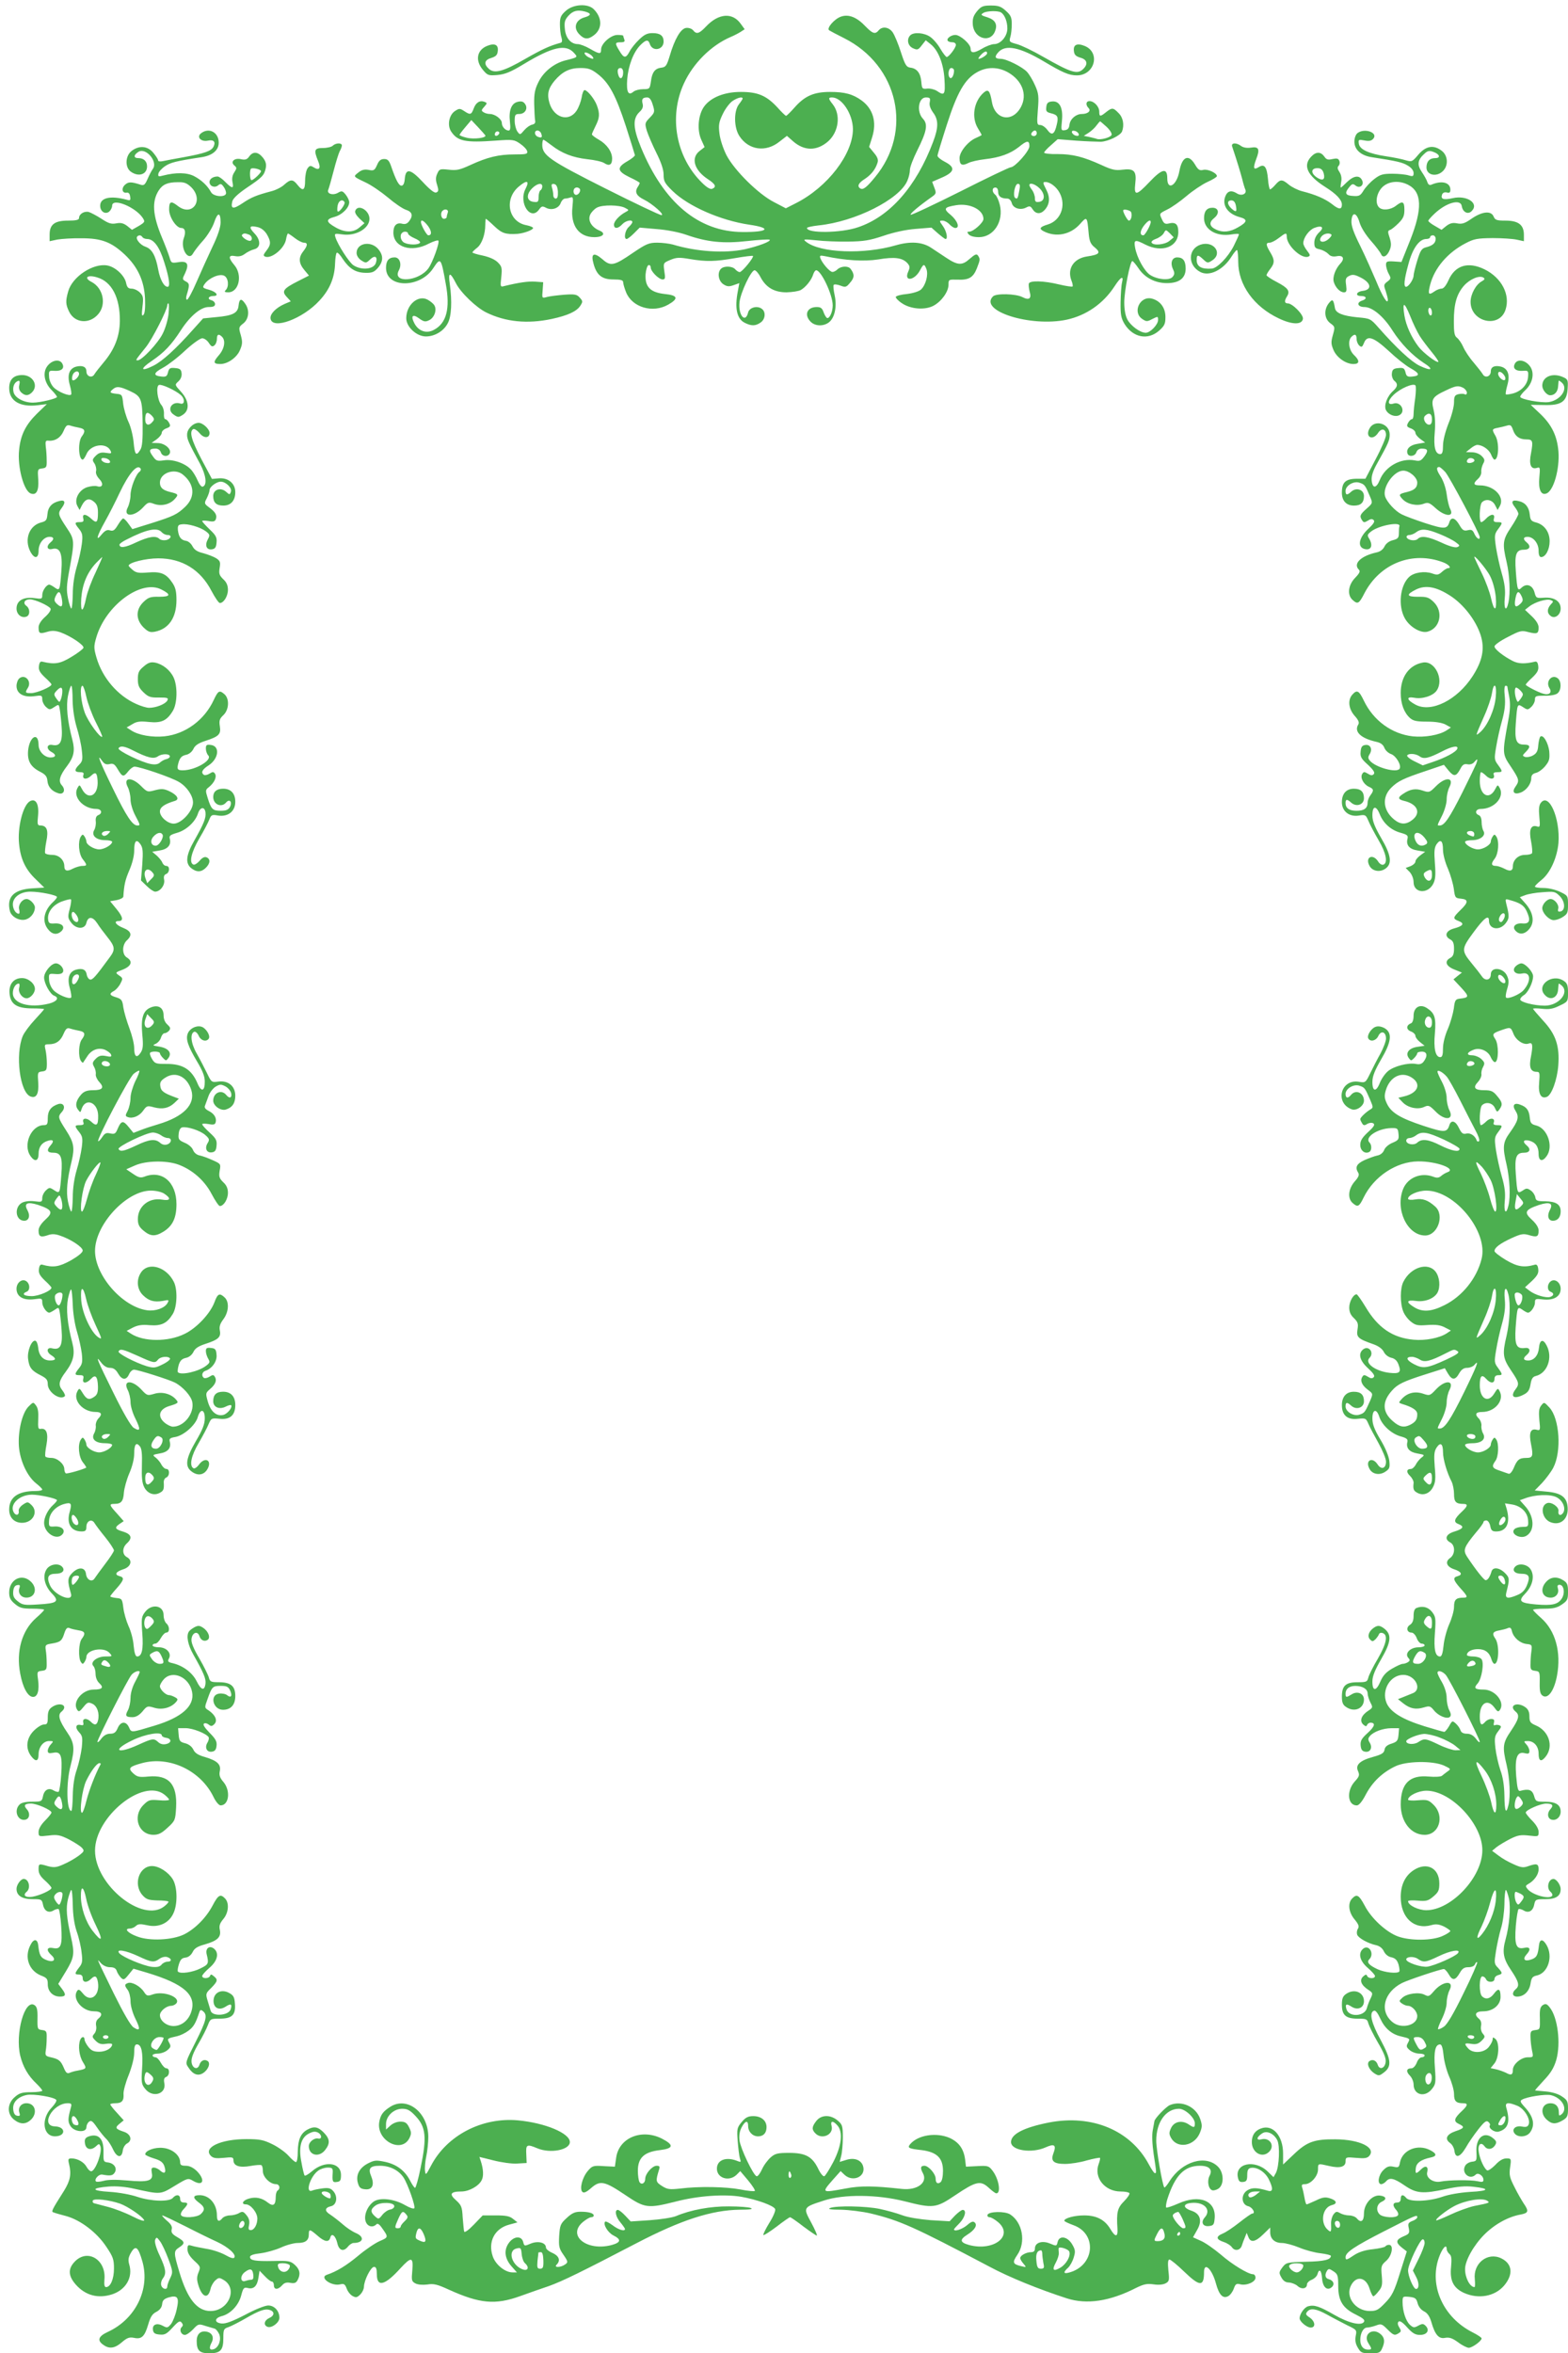 <?xml version="1.0" standalone="no"?>
<!DOCTYPE svg PUBLIC "-//W3C//DTD SVG 20010904//EN"
 "http://www.w3.org/TR/2001/REC-SVG-20010904/DTD/svg10.dtd">
<svg version="1.0" xmlns="http://www.w3.org/2000/svg"
 width="853pt" height="1280pt" viewBox="0 0 853 1280"
 preserveAspectRatio="xMidYMid meet">
<g transform="translate(0,1280) scale(0.1,-0.1)"
fill="#4caf50" stroke="none">
<path d="M3078 12741 c-27 -24 -32 -36 -32 -72 0 -24 3 -56 8 -71 6 -20 4 -29
-5 -31 -59 -16 -100 -35 -191 -87 -119 -69 -168 -82 -198 -55 -30 27 -25 49
13 60 25 8 33 16 35 38 4 34 -17 44 -59 27 -55 -23 -65 -79 -22 -130 25 -30
30 -32 79 -28 42 4 72 16 146 61 151 91 224 108 268 62 25 -27 26 -26 -46 -44
-61 -16 -118 -62 -145 -118 -19 -38 -24 -63 -23 -118 1 -38 3 -79 5 -90 3 -13
-2 -20 -16 -23 -11 -2 -30 -15 -43 -30 -22 -26 -23 -27 -37 -8 -8 11 -15 37
-15 58 0 34 3 38 25 38 32 0 49 31 31 55 -9 13 -20 16 -40 11 -34 -8 -49 -47
-42 -108 4 -35 2 -48 -7 -48 -18 0 -37 21 -37 41 0 21 -37 49 -65 49 -11 0
-27 4 -35 10 -12 7 -12 12 4 29 17 19 17 21 2 27 -25 10 -47 -3 -59 -36 -13
-35 -19 -36 -52 -14 -23 15 -27 15 -50 0 -32 -21 -43 -77 -21 -111 35 -53 76
-62 241 -50 95 7 102 6 135 -17 19 -13 36 -31 38 -41 3 -15 -6 -17 -70 -17
-85 0 -147 -15 -240 -58 -57 -26 -74 -30 -117 -25 -47 5 -51 4 -62 -21 -9 -19
-10 -35 -1 -62 9 -29 8 -36 -5 -41 -10 -4 -35 16 -73 57 -67 72 -93 77 -98 17
-2 -24 -8 -37 -18 -37 -14 0 -30 29 -56 105 -11 32 -19 40 -38 40 -19 0 -29
-9 -39 -33 -13 -29 -18 -32 -46 -26 -22 4 -38 0 -55 -14 -29 -23 -31 -21 40
-55 30 -14 84 -51 120 -81 36 -31 80 -61 98 -67 35 -11 41 -32 17 -63 -10 -13
-21 -17 -37 -13 -30 8 -48 -9 -48 -48 0 -80 98 -111 193 -60 26 13 49 20 52
16 7 -12 -31 -117 -54 -150 -53 -73 -200 -83 -161 -11 17 32 5 70 -23 70 -32
0 -47 -18 -47 -57 0 -111 184 -112 256 -3 41 62 43 61 69 -84 25 -135 4 -215
-66 -251 -40 -21 -83 -6 -105 37 -21 40 -9 52 26 26 25 -18 34 -20 54 -10 29
13 44 57 29 81 -5 9 -21 22 -35 30 -52 30 -118 -26 -118 -100 0 -47 56 -99
107 -99 48 0 97 29 119 72 20 37 24 119 11 212 -10 67 1 69 33 6 26 -52 112
-134 166 -160 104 -51 223 -63 355 -35 88 19 136 41 156 72 14 22 14 25 -3 44
-16 18 -27 20 -84 16 -36 -3 -78 -8 -93 -12 -29 -8 -29 -8 -25 36 l3 44 -43 3
c-38 3 -91 -5 -169 -24 -21 -6 -22 -4 -16 49 5 50 3 58 -19 80 -16 16 -46 29
-82 37 -31 6 -56 14 -56 17 0 3 11 14 25 25 26 20 45 73 45 126 0 17 2 32 3
32 2 0 23 -18 46 -40 41 -39 61 -46 126 -42 35 3 85 21 85 32 0 4 -16 11 -36
15 -99 18 -123 142 -42 210 45 38 60 33 37 -12 -40 -77 28 -178 74 -112 13 18
18 19 37 9 30 -16 69 -4 80 25 5 14 16 25 24 25 8 0 21 3 30 6 14 5 15 -2 10
-53 -11 -100 35 -163 119 -163 49 0 65 21 28 36 -43 18 -65 55 -50 87 6 13 23
31 37 38 30 16 122 15 153 -2 21 -11 22 -12 3 -22 -34 -18 -64 -50 -64 -69 0
-24 22 -23 45 2 18 20 55 28 55 12 0 -5 -9 -17 -20 -27 -20 -18 -28 -65 -11
-65 5 0 23 14 40 31 l31 31 92 -8 c55 -4 121 -17 161 -31 114 -40 202 -49 333
-34 64 7 118 10 121 7 9 -9 -64 -36 -136 -52 -110 -23 -262 -13 -391 26 -19 5
-57 10 -85 10 -44 0 -59 -6 -130 -54 -106 -73 -123 -76 -169 -35 -46 39 -63
30 -47 -26 17 -62 46 -85 108 -85 40 0 53 -4 53 -15 0 -8 7 -33 16 -55 33 -82
145 -115 229 -67 58 33 53 51 -20 58 -78 9 -107 39 -103 107 2 25 9 47 16 50
6 2 12 -4 12 -13 0 -21 44 -65 65 -65 14 0 15 8 9 45 -6 45 -6 45 32 61 33 14
49 15 107 5 90 -15 136 -14 246 5 51 9 94 14 97 12 7 -7 -59 -88 -72 -88 -6 0
-17 7 -24 15 -15 18 -61 20 -78 3 -21 -21 -14 -66 13 -84 20 -13 31 -14 56 -5
l31 11 -8 -43 c-18 -92 -6 -150 36 -172 37 -19 60 -19 88 1 25 17 29 56 8 73
-25 21 -69 9 -76 -18 -15 -63 -55 -15 -47 56 6 52 63 173 82 173 7 0 22 -17
32 -37 30 -57 75 -83 142 -83 31 1 66 6 78 13 26 15 58 54 67 85 4 12 11 22
16 22 27 0 90 -133 90 -191 0 -33 -15 -69 -29 -69 -5 0 -14 14 -20 30 -8 24
-16 30 -38 30 -53 0 -70 -43 -33 -80 24 -24 67 -26 97 -5 33 23 47 85 34 147
-6 27 -9 53 -6 58 3 5 19 3 36 -3 28 -11 33 -10 54 16 24 27 24 46 2 75 -13
17 -52 15 -71 -3 -8 -8 -21 -15 -28 -14 -14 0 -54 46 -65 74 -5 15 -2 17 23
12 112 -24 215 -30 292 -18 89 15 131 9 158 -20 14 -16 15 -23 5 -46 -26 -57
34 -50 64 7 19 36 23 37 35 6 11 -31 -4 -87 -30 -111 -11 -10 -43 -20 -76 -24
-32 -3 -59 -10 -61 -16 -1 -5 13 -21 33 -34 48 -33 127 -39 174 -13 43 24 80
76 80 114 0 28 1 28 48 27 62 -3 86 11 106 61 18 47 19 50 7 69 -8 12 -16 9
-46 -17 -41 -37 -65 -36 -129 7 -21 14 -57 38 -80 53 -48 32 -112 37 -192 14
-175 -51 -412 -42 -489 19 -18 14 -14 15 55 8 41 -5 120 -8 175 -7 83 1 115 6
190 31 55 19 123 34 176 38 l86 7 35 -31 c20 -17 38 -31 42 -31 14 0 5 44 -15
71 -20 28 -20 29 -1 29 10 0 27 -9 37 -20 10 -11 24 -20 32 -20 26 0 12 39
-24 70 -43 35 -38 43 29 54 75 12 148 -25 148 -75 0 -20 -55 -69 -77 -69 -13
0 -13 -3 -3 -15 8 -9 29 -15 55 -15 81 0 136 86 114 176 -6 24 -17 49 -25 55
-19 15 -18 39 1 39 9 0 15 -9 15 -24 0 -24 16 -36 50 -36 10 0 20 -10 24 -24
7 -29 47 -41 78 -25 19 10 24 9 36 -10 17 -26 43 -27 65 -3 28 31 31 68 8 112
-19 37 -19 40 -3 40 25 0 60 -27 77 -60 36 -69 5 -150 -65 -171 -43 -13 -50
-23 -22 -37 66 -34 144 -19 196 38 40 45 40 45 49 -55 4 -39 11 -54 34 -72 33
-28 24 -38 -44 -48 -72 -11 -108 -66 -85 -129 7 -16 9 -32 7 -34 -3 -3 -36 2
-74 11 -82 20 -158 22 -164 5 -2 -7 0 -26 4 -43 12 -39 -2 -50 -39 -31 -37 19
-143 21 -160 4 -79 -79 204 -168 400 -127 107 23 199 87 260 180 35 54 52 63
42 23 -4 -15 -7 -63 -8 -108 -1 -69 3 -87 22 -119 46 -73 126 -89 187 -36 30
27 35 37 35 75 0 50 -28 88 -74 100 -65 16 -107 -75 -52 -111 22 -15 27 -15
55 0 30 15 31 15 31 -5 0 -26 -43 -70 -67 -70 -30 0 -81 37 -100 72 -11 21
-17 55 -17 93 0 63 32 225 44 225 4 0 19 -18 34 -40 33 -50 90 -80 154 -80 67
0 102 27 102 79 0 42 -14 61 -46 61 -28 0 -39 -29 -23 -64 10 -20 9 -29 -2
-42 -17 -21 -83 -15 -123 11 -31 21 -71 93 -81 148 -8 43 -1 46 55 17 92 -47
180 -13 180 68 0 43 -15 56 -54 46 -17 -4 -25 1 -34 21 -16 35 -18 32 29 56
23 11 70 44 104 73 34 29 85 63 113 76 29 13 52 27 52 32 0 17 -50 40 -74 34
-20 -5 -28 0 -45 29 -35 59 -70 44 -85 -35 -14 -79 -66 -110 -66 -40 0 59 -28
53 -97 -20 -72 -76 -85 -77 -77 -7 8 67 -7 82 -70 74 -37 -5 -57 -1 -113 25
-101 46 -159 60 -240 60 -40 -1 -73 3 -73 8 0 4 17 23 37 40 l37 33 100 -8
c56 -4 116 -6 135 -6 41 2 106 34 115 56 13 35 6 76 -19 100 -29 30 -35 31
-68 5 -32 -26 -37 -25 -37 3 0 27 -28 57 -53 57 -20 0 -22 -21 -5 -38 15 -15
-4 -32 -37 -32 -32 0 -63 -27 -67 -58 -2 -19 -9 -28 -25 -30 -21 -3 -21 0 -16
52 7 70 -13 109 -55 104 -21 -2 -28 -9 -30 -30 -3 -23 1 -28 25 -34 37 -9 42
-19 32 -61 -12 -54 -27 -63 -51 -30 -11 15 -28 27 -39 27 -18 0 -19 6 -13 83
6 72 4 90 -15 132 -12 28 -32 61 -44 74 -25 27 -112 71 -143 71 -32 0 -36 11
-12 37 39 42 116 26 243 -49 106 -63 140 -78 183 -78 97 0 130 124 43 160 -42
17 -63 7 -59 -27 2 -21 10 -29 36 -37 36 -10 42 -34 16 -60 -32 -33 -66 -22
-219 65 -55 32 -120 63 -143 69 -41 11 -43 13 -36 38 5 15 8 47 8 71 0 36 -5
48 -32 72 -26 24 -41 29 -81 29 -43 0 -53 -4 -76 -31 -20 -25 -25 -40 -23 -72
6 -79 98 -104 122 -34 13 35 -1 59 -40 72 -39 12 -41 15 -24 25 18 11 80 13
96 2 20 -13 34 -50 34 -87 0 -42 -36 -85 -72 -85 -13 0 -43 -11 -66 -25 -45
-26 -62 -25 -62 1 0 24 -56 74 -83 74 -25 0 -52 -22 -40 -33 3 -4 15 -7 25 -7
10 0 18 -6 18 -14 0 -16 -38 -66 -50 -66 -4 0 -20 20 -34 44 -14 25 -39 54
-55 65 -32 23 -90 28 -109 9 -21 -21 -14 -57 14 -70 24 -11 29 -10 48 15 l22
28 25 -20 c43 -33 72 -107 77 -193 5 -84 0 -91 -42 -62 -13 8 -37 14 -53 12
-26 -3 -28 0 -31 37 -4 47 -24 73 -59 77 -22 3 -29 13 -52 84 -14 44 -34 92
-44 107 -20 30 -57 36 -77 12 -19 -23 -33 -18 -71 21 -47 50 -91 68 -133 54
-37 -12 -82 -65 -65 -75 6 -4 42 -23 80 -42 297 -149 377 -507 168 -758 -45
-55 -64 -69 -79 -60 -19 12 -10 30 25 52 36 24 58 53 69 89 5 15 -1 31 -20 53
l-26 32 17 54 c25 81 5 152 -57 198 -48 35 -92 47 -172 47 -89 0 -138 -22
-193 -84 -22 -25 -43 -46 -47 -46 -3 0 -25 21 -48 47 -59 63 -105 83 -198 83
-90 0 -164 -30 -200 -80 -32 -45 -39 -127 -15 -180 l18 -40 -27 -21 c-49 -38
-30 -104 44 -153 43 -28 49 -43 24 -53 -10 -4 -30 8 -55 33 -141 138 -182 358
-99 539 50 110 148 208 255 254 17 7 40 19 53 27 l23 15 -21 29 c-45 64 -121
58 -189 -14 -38 -40 -52 -44 -71 -20 -7 8 -24 14 -38 12 -29 -4 -62 -60 -89
-153 -16 -52 -21 -60 -45 -63 -35 -4 -51 -25 -57 -75 -6 -40 -7 -42 -42 -42
-20 0 -43 -6 -52 -13 -29 -25 -40 -4 -35 67 6 74 34 148 72 186 30 30 43 31
51 6 14 -44 75 -33 75 13 0 32 -19 46 -60 46 -29 0 -45 -8 -73 -35 -21 -20
-44 -49 -52 -65 -20 -38 -31 -38 -55 3 -26 42 -25 47 6 47 20 0 25 4 20 16 -3
9 -6 18 -6 20 0 2 -14 4 -31 4 -36 0 -89 -47 -89 -79 0 -27 -9 -26 -61 4 -24
14 -54 25 -65 25 -38 0 -66 32 -71 81 -4 38 -1 50 18 72 26 29 50 35 92 24 36
-10 34 -21 -5 -32 -47 -14 -60 -56 -28 -90 28 -30 49 -32 83 -5 44 35 43 94
-3 140 -32 32 -111 28 -152 -9z m147 -251 c8 -13 -1 -13 -26 0 -10 6 -19 15
-19 21 0 11 35 -5 45 -21z m2145 20 c0 -9 -32 -30 -46 -30 -4 0 1 9 11 20 19
21 35 26 35 10z m-2118 -113 c61 -47 98 -115 153 -284 26 -81 48 -152 49 -157
0 -5 -18 -20 -41 -33 -59 -34 -56 -54 12 -87 30 -14 55 -28 55 -31 0 -3 -5
-14 -12 -24 -16 -26 -5 -47 34 -66 47 -23 117 -85 96 -85 -9 0 -146 65 -305
145 -302 152 -343 180 -343 237 0 15 3 28 6 28 3 0 23 -14 44 -30 56 -44 116
-67 195 -76 39 -4 80 -13 92 -21 27 -18 43 -10 43 24 0 37 -28 78 -72 103 -21
12 -38 25 -38 29 0 4 9 24 20 46 22 44 24 66 7 112 -13 35 -52 83 -67 83 -5 0
-13 -18 -16 -41 -4 -22 -16 -54 -28 -72 -42 -62 -123 -38 -147 43 -14 47 -7
79 28 121 42 49 81 69 140 69 43 0 59 -5 95 -33z m138 9 c0 -30 -15 -42 -24
-20 -10 27 -7 44 9 44 9 0 15 -9 15 -24z m1800 10 c0 -24 -12 -46 -21 -40 -15
9 -10 54 6 54 8 0 15 -6 15 -14z m296 -11 c75 -44 103 -119 69 -185 -46 -89
-143 -73 -159 26 -11 62 -20 72 -46 49 -53 -48 -66 -134 -30 -193 11 -18 20
-34 20 -36 0 -2 -14 -9 -30 -16 -43 -18 -90 -75 -90 -110 0 -37 13 -44 47 -27
15 8 56 17 91 21 81 9 138 30 184 66 45 37 58 38 58 5 0 -27 -79 -115 -102
-115 -7 0 -131 -59 -275 -132 -144 -72 -265 -129 -269 -126 -5 5 43 46 118 99
21 15 22 20 11 48 l-12 32 55 24 c68 30 72 55 14 85 -22 11 -40 26 -40 33 0 6
23 82 51 169 56 175 98 248 164 285 54 31 116 30 171 -2z m-1935 -175 c12 -38
11 -42 -16 -70 -27 -28 -28 -31 -16 -72 8 -24 31 -78 52 -120 26 -52 39 -91
39 -118 0 -36 6 -47 49 -89 85 -83 261 -160 416 -183 126 -18 106 -41 -35 -40
-239 1 -429 159 -553 460 -44 107 -46 158 -7 194 15 14 20 27 16 43 -7 26 0
35 25 35 13 0 22 -13 30 -40z m489 34 c0 -3 -9 -17 -20 -31 -29 -37 -28 -128
3 -174 50 -76 144 -89 218 -29 l40 31 34 -30 c61 -53 129 -53 190 0 58 52 70
145 25 202 -24 30 -25 37 -4 37 54 0 113 -90 114 -172 0 -136 -138 -316 -310
-403 l-55 -28 -65 34 c-84 43 -214 171 -258 255 -18 36 -34 84 -38 117 -6 48
-3 64 19 109 14 29 39 61 54 70 28 18 53 23 53 12z m1018 -19 c-4 -16 3 -36
18 -57 30 -40 30 -81 0 -160 -91 -242 -235 -406 -408 -464 -93 -32 -278 -34
-278 -4 0 4 28 10 63 14 199 20 441 142 483 243 8 18 14 44 14 59 0 15 18 62
40 106 52 104 59 142 31 172 -36 38 -25 116 16 116 22 0 25 -4 21 -25z m-2418
-181 c9 -14 -63 -23 -102 -13 -21 5 -38 12 -38 15 0 3 14 22 32 43 l32 38 35
-37 c20 -21 38 -42 41 -46z m3380 46 c18 -17 30 -36 27 -44 -6 -14 -58 -28
-79 -22 -7 3 -26 7 -42 11 l-30 6 28 18 c15 10 34 28 42 40 8 11 17 21 19 21
1 0 17 -14 35 -30z m-3309 -43 c-13 -13 -26 -3 -16 12 3 6 11 8 17 5 6 -4 6
-10 -1 -17z m233 7 c8 -21 3 -26 -18 -18 -20 8 -21 34 -2 34 8 0 17 -7 20 -16z
m2696 1 c0 -8 -7 -15 -15 -15 -16 0 -20 12 -8 23 11 12 23 8 23 -8z m228 -3
c3 -9 -2 -13 -14 -10 -9 1 -19 9 -22 16 -3 9 2 13 14 10 9 -1 19 -9 22 -16z
m-2918 -286 c0 -8 -4 -18 -10 -21 -5 -3 -10 -20 -10 -36 0 -27 -3 -30 -27 -27
-38 4 -42 39 -9 73 28 28 56 33 56 11z m85 -28 c1 -26 -2 -38 -12 -38 -7 0
-13 8 -13 18 0 9 -3 28 -7 41 -5 18 -2 22 12 20 12 -3 18 -15 20 -41z m2510 5
c-8 -43 -10 -47 -22 -40 -15 10 -2 77 14 77 12 0 14 -8 8 -37z m111 12 c31
-31 29 -69 -3 -73 -18 -3 -23 1 -23 20 0 13 -7 33 -15 44 -8 10 -15 22 -15 27
0 16 32 6 56 -18z m-2503 -1 c9 -10 -4 -34 -19 -34 -8 0 -14 9 -14 20 0 19 19
27 33 14z m-717 -130 c-3 -9 -6 -20 -6 -25 0 -5 -7 -9 -15 -9 -15 0 -21 31 -8
43 13 14 35 7 29 -9z m3713 7 c13 -9 7 -51 -8 -51 -7 0 -31 43 -31 55 0 8 24
5 39 -4z m-3820 -81 c20 -28 21 -50 1 -50 -9 0 -40 56 -40 72 0 17 17 7 39
-22z m3931 22 c0 -16 -31 -72 -40 -72 -20 0 -19 22 1 50 22 29 39 39 39 22z
m101 -103 c-25 -20 -86 -26 -96 -9 -4 6 7 15 24 21 17 6 36 20 42 31 11 20 11
20 33 -1 l21 -22 -24 -20z m-4141 40 c0 -5 16 -17 35 -25 20 -8 33 -19 30 -24
-8 -13 -61 -13 -86 0 -19 10 -26 40 -12 53 10 11 33 8 33 -4z"/>
<path d="M1095 12076 c-28 -20 -3 -49 36 -41 32 7 44 -7 30 -34 -13 -23 -47
-35 -161 -56 -47 -8 -97 -18 -112 -21 -17 -4 -28 -2 -28 4 0 6 -12 24 -26 41
-31 38 -78 41 -118 10 -35 -27 -37 -90 -4 -113 42 -30 88 -15 88 29 0 28 -18
45 -48 45 -26 0 -26 17 1 34 40 26 107 -53 79 -92 -7 -9 -20 -34 -29 -55 -14
-32 -20 -37 -37 -32 -53 17 -67 17 -86 0 -21 -19 -16 -47 9 -43 10 2 17 -5 19
-21 3 -21 1 -23 -20 -17 -87 23 -143 11 -143 -33 0 -32 28 -49 49 -32 9 8 16
22 16 32 0 45 128 -7 167 -67 13 -20 11 -23 -22 -43 l-37 -21 -26 21 c-20 15
-35 19 -60 14 -27 -5 -42 0 -80 25 -26 17 -57 33 -69 37 -25 6 -53 -11 -53
-33 0 -10 -16 -14 -60 -14 -73 0 -100 -21 -100 -76 l0 -36 42 9 c24 4 84 8
133 7 108 0 161 -21 233 -88 71 -67 106 -142 111 -239 2 -52 -1 -83 -9 -90 -9
-9 -10 1 -5 44 6 50 4 60 -14 78 -12 12 -32 21 -45 21 -18 0 -25 7 -30 31 -8
40 -58 87 -102 95 -77 14 -191 -61 -213 -141 -15 -53 -14 -71 5 -110 30 -63
111 -70 159 -13 45 53 26 141 -36 174 -46 23 -24 42 30 25 79 -23 124 -110
123 -237 -1 -84 -29 -155 -88 -225 -21 -25 -44 -54 -50 -64 -13 -24 -44 -13
-44 15 0 25 -21 34 -55 26 -38 -10 -51 -45 -35 -101 7 -25 10 -48 7 -51 -10
-11 -74 16 -96 40 -13 14 -24 39 -24 58 -2 31 0 33 27 31 40 -3 59 13 45 39
-14 27 -57 20 -82 -14 -26 -35 -16 -90 24 -130 16 -16 29 -33 29 -37 0 -9 -91
-31 -131 -31 -50 0 -97 26 -105 56 -7 28 3 55 25 62 8 3 10 -4 6 -21 -4 -16
-1 -30 10 -41 21 -20 39 -20 59 0 37 37 5 94 -53 94 -47 0 -71 -24 -71 -71 0
-70 59 -105 156 -93 l49 6 -53 -51 c-62 -61 -90 -116 -98 -198 -10 -91 25
-223 63 -237 31 -12 45 15 41 76 -4 55 -3 57 21 60 23 3 26 7 25 43 0 22 -2
56 -5 75 -3 30 -1 35 15 33 36 -3 67 17 82 53 13 30 19 35 37 29 12 -4 34 -9
50 -12 30 -6 33 -19 12 -47 -22 -29 -18 -126 5 -126 4 0 13 13 20 29 21 53
106 66 130 22 9 -18 7 -19 -24 -14 -26 4 -39 0 -55 -16 -19 -19 -20 -24 -7
-42 7 -11 11 -29 9 -40 -4 -12 3 -29 17 -44 25 -26 19 -49 -11 -40 -11 4 -35
1 -55 -5 -45 -15 -72 -67 -53 -102 l12 -22 13 26 c18 34 39 41 65 19 16 -13
22 -28 22 -59 0 -54 -7 -61 -36 -34 -30 28 -51 29 -44 2 4 -16 0 -20 -19 -20
-29 0 -30 -5 -3 -38 18 -23 20 -35 14 -82 -4 -30 -16 -86 -28 -125 -13 -45
-21 -98 -21 -147 -1 -43 -4 -78 -8 -78 -3 0 -12 25 -18 55 -9 44 -8 71 6 147
31 170 31 171 -15 240 -45 68 -47 76 -26 104 24 32 19 47 -12 39 -41 -10 -62
-33 -65 -73 -3 -31 -7 -37 -35 -44 -64 -17 -92 -92 -58 -158 22 -42 45 -39 45
5 0 39 28 75 60 75 24 0 26 -13 5 -30 -25 -21 -19 -43 9 -36 43 11 57 -24 50
-119 -8 -107 -9 -110 -36 -91 -12 9 -26 16 -30 16 -15 0 -38 -33 -38 -56 0
-22 -2 -23 -45 -17 -58 7 -95 -14 -95 -57 0 -32 27 -54 54 -44 21 8 20 44 -1
59 -20 15 -9 35 20 35 27 0 102 -34 112 -50 4 -7 -7 -25 -29 -45 -23 -20 -36
-42 -36 -57 0 -34 6 -37 46 -25 26 8 44 7 72 -2 56 -20 132 -71 126 -85 -3 -7
-33 -30 -67 -50 -61 -37 -90 -41 -157 -25 -10 3 -16 -5 -18 -24 -3 -22 5 -35
32 -61 20 -18 36 -35 36 -39 0 -13 -80 -47 -110 -47 -33 0 -35 2 -18 29 22 35
-16 77 -47 51 -8 -7 -15 -25 -15 -41 0 -42 38 -63 95 -56 42 6 45 5 45 -17 0
-12 9 -31 20 -41 18 -16 21 -17 45 -1 24 16 25 15 29 -6 3 -13 8 -56 11 -96 7
-85 -6 -113 -50 -104 -31 6 -35 -22 -5 -38 28 -15 25 -30 -5 -30 -33 0 -65 33
-65 68 -1 73 -49 47 -57 -30 -5 -56 13 -88 62 -114 32 -16 41 -27 43 -51 3
-33 24 -57 60 -68 29 -9 41 19 18 44 -20 22 -11 53 30 106 36 48 43 82 28 140
-28 106 -35 186 -24 241 6 30 14 54 18 54 4 0 7 -35 7 -78 1 -49 9 -103 22
-147 12 -38 25 -95 28 -126 6 -50 4 -60 -14 -78 -28 -28 -27 -41 4 -41 17 0
23 -4 19 -14 -9 -25 17 -29 41 -6 25 24 33 18 36 -26 6 -81 -51 -111 -85 -46
-13 25 -14 25 -25 5 -26 -49 33 -113 103 -113 29 0 36 -24 10 -34 -10 -4 -15
-16 -13 -33 2 -16 -2 -38 -9 -49 -16 -29 12 -54 61 -54 20 0 37 -4 37 -9 0
-16 -43 -41 -70 -41 -29 0 -70 25 -70 43 0 7 -5 19 -10 27 -9 13 -11 13 -20 0
-17 -26 -12 -95 10 -123 25 -32 25 -37 -2 -37 -13 0 -36 -7 -52 -15 -31 -17
-46 -12 -46 13 0 34 -29 62 -65 62 -19 0 -36 4 -39 9 -3 4 0 33 6 64 13 61 3
87 -33 87 -15 0 -17 7 -12 53 6 64 -12 96 -44 79 -38 -21 -69 -143 -59 -234 8
-81 35 -138 91 -191 l46 -45 -65 -4 c-101 -6 -141 -47 -122 -124 9 -33 57 -57
90 -44 26 9 46 38 46 64 0 18 -27 46 -45 46 -24 0 -47 -31 -41 -56 4 -13 3
-24 -2 -24 -16 0 -32 25 -32 51 0 39 41 69 96 69 52 0 144 -19 144 -29 0 -4
-9 -16 -21 -27 -50 -46 -62 -105 -28 -148 23 -30 50 -33 74 -10 22 23 2 44
-39 41 -25 -2 -32 2 -34 20 -6 39 24 80 73 99 25 9 48 15 51 12 3 -3 0 -27 -7
-53 -11 -42 -10 -49 8 -73 27 -37 75 -38 83 -2 9 37 34 36 59 -2 11 -18 37
-52 56 -76 41 -51 43 -68 12 -109 -79 -108 -93 -123 -107 -121 -8 2 -16 14
-18 26 -4 28 -23 37 -57 28 -38 -10 -51 -45 -35 -101 7 -25 10 -48 7 -51 -10
-11 -74 16 -96 40 -13 14 -24 39 -24 58 -2 32 -1 33 34 30 25 -2 38 2 42 12 7
18 -17 46 -39 46 -25 0 -64 -47 -64 -77 0 -32 33 -91 55 -99 29 -11 15 -32
-29 -43 -106 -26 -196 0 -196 57 0 27 15 52 32 52 5 0 6 -11 2 -24 -6 -25 17
-56 41 -56 20 0 45 28 45 51 0 29 -36 59 -70 59 -45 0 -72 -32 -68 -82 4 -60
39 -83 124 -83 35 0 64 -2 64 -4 0 -2 -23 -28 -50 -57 -28 -30 -58 -70 -66
-89 -42 -101 -16 -307 42 -329 32 -12 46 14 42 76 -4 55 -3 57 21 60 23 3 26
7 26 43 0 22 -3 55 -7 73 -7 30 -6 32 18 32 39 0 64 18 80 57 13 29 19 34 37
28 12 -4 34 -9 50 -12 30 -6 33 -19 12 -47 -17 -22 -20 -93 -5 -116 5 -8 11
-12 12 -10 2 3 12 18 22 33 23 37 61 51 97 37 15 -7 30 -18 33 -26 5 -12 -1
-14 -28 -8 -27 5 -39 1 -55 -15 -18 -18 -20 -25 -9 -44 7 -12 11 -30 9 -41 -1
-10 7 -28 19 -41 29 -31 18 -45 -34 -45 -31 0 -48 -6 -63 -22 -29 -32 -36 -61
-19 -83 13 -18 14 -18 20 3 21 63 88 37 90 -35 1 -54 -8 -62 -38 -34 -25 24
-52 20 -42 -5 4 -10 -2 -14 -19 -14 -30 0 -31 -4 -4 -38 18 -23 20 -35 14 -82
-4 -30 -16 -86 -28 -125 -13 -45 -21 -98 -21 -147 -1 -43 -4 -78 -8 -78 -3 0
-12 24 -18 54 -11 53 -5 118 20 221 17 72 12 101 -30 166 -45 70 -46 75 -24
100 23 25 11 52 -18 44 -40 -13 -58 -36 -58 -77 0 -32 -3 -38 -21 -38 -69 0
-116 -107 -73 -168 23 -34 44 -28 44 12 0 37 17 61 51 71 28 9 35 -1 16 -23
-25 -28 -21 -42 13 -42 42 0 51 -24 44 -117 -8 -106 -8 -107 -39 -87 -24 16
-27 16 -45 -1 -11 -10 -20 -29 -20 -41 0 -22 -3 -23 -43 -18 -25 3 -52 0 -67
-8 -44 -24 -36 -98 12 -98 25 0 34 26 18 56 -22 39 -2 49 58 30 76 -26 83 -40
39 -80 -24 -22 -37 -43 -37 -59 0 -33 11 -39 49 -26 22 8 40 8 68 -2 57 -19
123 -62 123 -81 0 -11 -25 -31 -65 -54 -64 -35 -95 -40 -155 -23 -10 3 -16 -5
-18 -24 -3 -22 5 -36 32 -62 20 -18 36 -36 36 -39 0 -17 -70 -46 -107 -46 -43
0 -57 12 -28 24 19 7 19 40 1 55 -23 20 -56 -4 -56 -39 0 -43 37 -64 95 -57
43 6 45 5 45 -17 0 -23 23 -56 38 -56 4 0 17 7 29 15 21 15 23 14 27 -7 3 -13
8 -57 11 -99 7 -87 -6 -114 -51 -103 -30 8 -34 -20 -4 -38 28 -18 25 -28 -8
-28 -36 0 -60 25 -64 69 -2 19 -8 36 -15 38 -20 7 -46 -56 -40 -99 6 -47 19
-64 69 -89 31 -16 38 -25 38 -48 0 -44 68 -90 93 -65 3 4 -3 18 -14 32 -23 29
-19 51 19 101 42 57 51 96 36 155 -28 107 -35 186 -24 243 7 30 14 52 17 49 4
-3 7 -41 9 -83 1 -43 11 -107 22 -143 11 -36 23 -90 27 -121 5 -46 3 -59 -15
-81 -26 -33 -25 -38 4 -38 19 0 23 -4 19 -20 -7 -27 18 -26 42 0 24 26 36 14
38 -40 1 -31 -4 -46 -18 -56 -29 -21 -43 -17 -64 17 -18 30 -20 30 -30 11 -26
-49 30 -112 99 -112 33 0 38 -13 14 -37 -8 -9 -14 -25 -13 -37 2 -11 -2 -31
-9 -43 -17 -31 8 -53 59 -53 21 0 39 -4 39 -9 0 -16 -43 -41 -70 -41 -29 0
-70 25 -70 43 0 7 -5 19 -10 27 -9 13 -11 13 -20 0 -18 -27 -12 -95 11 -124
12 -15 20 -28 18 -29 -20 -11 -105 -35 -111 -31 -4 3 -8 13 -8 23 0 28 -38 61
-70 61 -16 0 -31 3 -33 8 -3 4 0 33 6 64 11 62 0 91 -32 86 -13 -3 -15 6 -13
52 2 38 -1 61 -12 75 -15 20 -15 20 -41 -6 -34 -34 -58 -133 -52 -217 6 -77
45 -162 93 -200 19 -15 34 -30 34 -34 0 -5 -17 -8 -37 -8 -95 0 -143 -34 -143
-101 0 -44 28 -72 70 -72 60 0 91 61 50 98 -18 17 -21 17 -45 1 -15 -10 -25
-25 -23 -34 4 -22 -14 -29 -26 -10 -27 43 28 98 98 98 42 0 136 -21 136 -30 0
-4 -9 -15 -21 -26 -28 -25 -49 -67 -49 -97 0 -56 69 -99 100 -62 19 23 -5 45
-44 42 -29 -2 -31 0 -29 32 2 40 35 77 81 90 39 11 44 4 32 -40 -20 -66 6
-109 64 -109 21 0 26 5 26 25 0 32 29 46 44 21 6 -10 32 -45 59 -78 26 -32 47
-65 47 -71 0 -7 -22 -40 -48 -74 -26 -34 -51 -69 -57 -78 -14 -23 -43 -9 -47
23 -4 38 -40 41 -74 7 -27 -27 -28 -44 -8 -113 15 -52 -92 -9 -115 47 -18 43
-9 61 33 61 36 0 53 19 33 39 -20 20 -65 13 -83 -14 -24 -36 -12 -90 28 -132
43 -44 31 -54 -74 -60 -75 -5 -86 -3 -111 17 -22 17 -27 29 -25 54 2 21 9 32
21 34 15 3 18 0 12 -18 -8 -26 10 -50 39 -50 48 0 62 52 23 88 -49 46 -117 10
-117 -60 0 -28 7 -42 31 -62 26 -22 40 -26 95 -26 35 0 64 -3 64 -6 0 -4 -20
-24 -44 -45 -77 -68 -109 -181 -86 -302 14 -77 42 -127 70 -127 25 0 35 36 27
95 -6 42 -5 44 21 47 24 3 27 7 26 43 0 22 -2 53 -5 70 -4 27 -1 30 31 35 49
8 57 15 70 56 9 27 16 34 29 28 9 -4 31 -9 49 -12 35 -5 39 -17 17 -46 -17
-22 -20 -103 -5 -126 9 -13 11 -13 20 0 5 8 10 20 10 27 0 40 94 57 125 23 18
-20 17 -20 -22 -20 -46 0 -85 -32 -65 -52 7 -7 12 -26 12 -43 0 -19 8 -39 20
-50 26 -24 17 -35 -30 -35 -63 0 -118 -68 -90 -110 8 -13 14 -10 34 15 21 26
26 28 48 18 27 -12 41 -54 31 -92 -6 -25 -19 -27 -39 -6 -22 22 -47 19 -41 -4
3 -14 0 -17 -13 -14 -28 7 -33 -14 -10 -39 19 -20 20 -30 15 -83 -4 -33 -16
-87 -27 -120 -14 -39 -21 -88 -22 -142 -1 -46 -4 -83 -8 -83 -26 0 -29 152 -4
246 24 93 21 124 -19 182 -43 63 -52 94 -31 111 41 34 -7 57 -52 25 -16 -11
-22 -25 -22 -55 0 -33 -3 -39 -21 -39 -12 0 -36 -15 -55 -34 -41 -41 -47 -97
-13 -140 24 -31 39 -26 39 12 0 39 26 72 57 72 25 0 25 -1 10 -18 -10 -10 -17
-26 -17 -35 0 -13 6 -15 29 -11 43 9 51 -15 44 -120 -3 -48 -10 -89 -14 -92
-5 -2 -17 1 -27 7 -27 17 -51 4 -58 -31 -6 -29 -9 -30 -60 -30 -34 0 -58 -5
-68 -16 -32 -32 -10 -90 31 -82 24 4 29 35 9 57 -19 21 -12 31 23 31 31 0 111
-35 111 -49 0 -5 -16 -25 -35 -44 -22 -22 -35 -45 -35 -61 0 -26 1 -26 55 -20
47 6 62 3 110 -21 30 -16 62 -36 71 -46 14 -16 13 -19 -18 -43 -19 -14 -55
-35 -81 -46 -39 -18 -53 -19 -85 -11 -51 15 -52 15 -52 -18 0 -21 10 -38 35
-60 19 -17 35 -35 35 -40 0 -12 -63 -41 -104 -48 -37 -6 -54 8 -31 27 24 20
12 70 -16 70 -16 0 -39 -32 -39 -54 0 -37 30 -56 87 -56 48 0 51 -1 57 -30 7
-35 31 -48 58 -31 10 6 22 9 27 7 4 -3 11 -44 14 -92 7 -105 -1 -129 -44 -120
-35 7 -39 -12 -9 -39 29 -26 10 -42 -30 -25 -29 12 -36 25 -42 79 -4 36 -25
37 -42 2 -35 -66 -9 -139 56 -166 34 -13 38 -19 38 -49 0 -38 28 -66 66 -66
32 0 35 10 12 41 l-21 28 42 69 c45 75 48 95 27 187 -24 105 -28 155 -16 206
7 27 15 49 18 49 4 0 7 -37 8 -83 1 -53 8 -103 21 -142 12 -33 24 -85 27 -116
6 -47 4 -59 -14 -81 -25 -33 -25 -38 0 -38 13 0 20 -7 20 -20 0 -24 22 -26 44
-5 23 23 33 18 39 -18 11 -73 -42 -112 -82 -60 -18 22 -24 25 -32 13 -27 -43
28 -110 92 -110 42 0 52 -17 23 -41 -10 -8 -14 -22 -11 -38 3 -15 -1 -33 -10
-43 -13 -15 -12 -19 7 -38 17 -17 30 -21 56 -17 19 3 34 2 34 -3 0 -20 -34
-40 -70 -40 -30 0 -43 6 -59 26 -12 15 -21 33 -21 40 0 19 -16 18 -24 -2 -12
-32 -5 -88 15 -120 22 -36 21 -37 -31 -47 -14 -2 -33 -8 -42 -12 -13 -5 -20 1
-31 28 -17 39 -27 47 -71 57 -28 6 -31 10 -27 36 3 16 5 47 5 69 1 36 -2 40
-25 43 -25 3 -26 6 -25 64 1 48 -3 63 -17 72 -53 33 -105 -155 -77 -275 15
-61 43 -110 89 -153 17 -17 31 -33 31 -38 0 -4 -27 -8 -59 -8 -49 0 -65 -4
-90 -26 -42 -35 -44 -92 -5 -123 34 -27 64 -27 92 -1 38 36 24 90 -24 90 -29
0 -47 -24 -39 -50 6 -18 3 -21 -12 -18 -12 2 -19 13 -21 35 -4 38 25 68 74 78
38 7 151 -12 160 -27 4 -5 -8 -24 -25 -42 -59 -61 -48 -156 18 -156 60 0 60
52 0 54 -82 2 -13 126 70 126 19 0 22 -4 17 -22 -17 -62 -18 -79 -2 -103 21
-32 86 -37 86 -6 0 10 6 24 14 30 12 10 20 4 44 -31 16 -24 39 -51 49 -61 11
-10 28 -36 38 -58 21 -46 48 -49 53 -6 2 15 12 32 23 38 31 16 21 52 -18 64
-45 15 -49 22 -23 43 l23 19 -36 40 c-21 22 -37 43 -37 47 0 3 13 6 29 6 34 0
46 14 43 51 -1 15 11 61 28 102 18 46 30 94 30 121 0 35 4 46 15 46 25 0 34
-44 28 -132 -5 -75 -3 -86 17 -110 40 -51 116 -28 104 31 -4 20 -1 30 10 34
20 8 21 47 1 47 -8 0 -21 14 -30 30 -9 17 -22 30 -30 30 -8 0 -15 5 -15 10 0
6 13 10 29 10 16 0 39 8 51 18 19 16 21 22 11 40 -13 24 -13 24 44 37 17 4 44
17 61 30 28 21 39 41 58 99 5 15 9 16 21 6 25 -21 18 -50 -41 -167 -55 -109
-57 -113 -40 -137 25 -40 53 -50 81 -32 29 19 42 55 24 66 -17 11 -37 2 -44
-21 -10 -31 -40 -19 -43 16 -2 20 10 51 37 98 22 37 45 83 52 102 13 34 15 35
64 35 67 0 88 20 83 81 -2 35 -8 46 -30 58 -40 23 -82 6 -86 -36 -4 -43 28
-62 65 -38 29 19 37 15 28 -14 -11 -35 -100 -41 -109 -8 -2 7 -9 30 -16 53
-12 39 -11 42 19 71 35 36 38 45 14 64 -13 11 -17 11 -20 2 -6 -16 -43 -17
-43 -1 0 6 18 26 40 45 43 37 53 79 25 103 -24 20 -48 4 -41 -28 13 -53 11
-57 -34 -79 -41 -21 -109 -31 -122 -17 -3 3 -1 20 5 39 8 26 16 35 36 37 16 2
30 13 39 30 9 20 26 31 67 42 69 20 89 40 81 79 -5 22 0 36 19 59 29 34 33 88
9 112 -25 26 -37 19 -67 -38 -35 -67 -96 -128 -156 -158 -64 -31 -188 -37
-255 -11 -50 18 -73 43 -40 43 10 0 25 6 33 14 13 12 25 12 62 4 60 -14 116
10 141 62 25 49 24 145 -2 188 -24 39 -75 72 -113 72 -70 0 -103 -99 -53 -157
21 -24 32 -28 81 -30 31 0 59 -3 61 -6 3 -3 -7 -14 -22 -26 -118 -93 -377 116
-377 303 0 184 261 396 377 305 14 -11 26 -24 26 -28 0 -4 -25 -6 -55 -3 -50
4 -57 2 -85 -26 -61 -62 -27 -162 55 -162 28 0 45 9 77 39 41 37 42 42 46 109
7 127 -39 179 -150 169 -52 -5 -62 -2 -84 18 -29 27 -21 36 49 55 149 40 319
-40 389 -185 12 -25 29 -45 38 -45 46 0 56 80 15 128 -19 22 -24 37 -19 59 7
36 -14 56 -81 76 -36 10 -54 21 -63 40 -8 17 -25 30 -45 35 -28 7 -32 13 -35
45 l-3 37 41 0 c39 0 112 -29 125 -49 3 -6 0 -19 -6 -29 -17 -27 -4 -54 23
-50 17 2 24 11 26 32 3 23 -5 38 -38 71 -27 28 -38 45 -30 50 6 4 18 1 26 -6
12 -10 18 -9 30 3 19 19 6 49 -30 74 -24 15 -24 15 -7 62 24 68 28 72 72 72
32 0 41 -4 51 -25 13 -29 5 -43 -16 -26 -8 7 -27 11 -43 9 -54 -6 -35 -88 20
-88 43 0 67 27 67 75 0 55 -25 75 -91 75 -42 0 -47 3 -53 26 -4 14 -27 61 -52
104 -32 54 -45 87 -42 106 4 34 33 45 43 15 7 -23 27 -32 44 -21 18 11 5 47
-24 66 -19 13 -28 13 -47 3 -13 -7 -26 -17 -30 -23 -16 -23 -6 -73 24 -126 56
-99 69 -131 66 -157 -5 -42 -24 -37 -48 12 -23 47 -75 86 -133 99 -23 5 -26
10 -18 25 16 29 -13 61 -55 61 -19 0 -34 5 -34 10 0 6 7 10 15 10 8 0 21 13
30 30 9 16 22 30 30 30 19 0 19 34 0 50 -8 7 -15 27 -15 45 0 53 -64 64 -100
18 -20 -26 -22 -35 -16 -115 7 -90 -2 -128 -28 -128 -9 0 -15 19 -19 59 -2 32
-15 80 -28 107 -12 27 -25 72 -28 99 -6 48 -8 50 -38 53 -18 2 -33 6 -33 9 0
3 16 23 35 44 40 45 43 59 15 66 -29 8 -20 24 20 37 42 13 53 48 21 66 -27 14
-27 51 -1 75 32 29 25 50 -20 64 -45 13 -49 22 -18 43 l21 14 -36 41 c-43 47
-45 53 -14 53 36 0 48 14 51 61 2 24 15 71 29 104 16 36 27 79 27 107 0 52 11
66 31 41 10 -12 13 -41 11 -104 -2 -65 1 -96 13 -119 18 -34 53 -47 84 -30 21
11 24 19 22 56 -1 12 5 24 13 27 20 8 21 47 1 47 -8 0 -19 10 -26 22 -6 13
-20 30 -31 39 -20 15 -19 16 20 23 45 7 64 29 56 63 -5 17 0 22 31 27 46 9
109 65 121 108 14 49 39 43 38 -8 0 -30 -13 -63 -48 -122 -54 -93 -61 -136
-26 -164 32 -26 66 -23 86 7 32 50 -9 76 -44 28 -11 -15 -24 -23 -30 -19 -23
14 -12 68 29 137 22 38 47 85 54 103 14 32 16 33 58 29 58 -7 87 19 87 75 0
46 -24 72 -66 72 -37 0 -54 -16 -54 -52 0 -33 35 -47 70 -28 12 6 24 9 27 7
10 -11 -19 -47 -42 -53 -37 -9 -68 17 -84 71 -13 46 -13 48 11 69 30 25 39 48
27 67 -7 12 -12 12 -29 1 -11 -7 -25 -10 -30 -7 -16 10 -11 33 8 39 36 12 64
52 60 87 -2 29 -7 35 -30 37 -23 3 -28 -1 -28 -17 0 -12 6 -30 13 -42 10 -17
9 -22 -12 -38 -40 -31 -136 -53 -153 -35 -3 3 -1 20 4 39 8 25 18 34 39 39 17
3 33 16 41 32 9 20 28 32 65 44 71 23 86 37 79 73 -4 21 1 37 19 61 30 40 33
95 7 119 -28 26 -38 21 -56 -28 -24 -62 -97 -139 -161 -170 -90 -45 -224 -44
-293 1 l-23 15 34 18 c26 13 50 17 91 13 64 -5 95 10 126 61 24 39 27 135 5
176 -40 79 -133 107 -174 55 -30 -39 -28 -94 6 -128 32 -32 61 -40 109 -32 33
7 35 6 25 -12 -15 -27 -65 -45 -110 -39 -134 18 -284 188 -284 323 0 143 171
328 304 328 27 0 58 -7 73 -17 39 -26 33 -40 -13 -32 -71 12 -131 -37 -131
-106 0 -29 7 -43 31 -63 37 -31 63 -33 107 -6 51 31 72 75 72 150 0 120 -78
187 -174 150 -21 -8 -33 -5 -62 15 l-37 25 48 21 c59 26 169 28 234 5 77 -28
144 -87 182 -160 19 -36 39 -66 45 -66 21 0 44 37 44 72 0 24 -8 42 -26 58
-21 21 -24 30 -19 62 7 36 6 38 -37 57 -24 11 -56 23 -71 26 -17 3 -31 15 -37
30 -5 14 -25 31 -45 39 -32 14 -36 19 -33 48 2 21 9 34 20 36 28 5 96 -17 124
-41 23 -20 25 -26 14 -44 -18 -28 -6 -55 22 -51 18 2 24 11 26 36 3 29 -3 40
-37 71 -23 21 -41 41 -41 46 0 4 15 4 34 1 24 -5 35 -3 38 6 9 24 -5 49 -34
64 -22 11 -28 20 -22 32 3 9 12 33 19 52 7 19 25 42 39 50 23 13 29 13 54 0
15 -9 28 -26 30 -38 4 -25 -10 -29 -28 -7 -26 31 -70 11 -70 -32 0 -28 41 -57
69 -48 35 11 51 35 51 75 0 52 -38 84 -92 77 -37 -5 -38 -4 -62 46 -14 29 -39
77 -56 107 -32 56 -37 109 -13 118 7 2 18 -8 24 -22 12 -27 42 -35 55 -15 10
17 -17 59 -42 65 -28 7 -63 -11 -73 -39 -11 -30 2 -68 50 -149 30 -50 43 -81
43 -110 1 -54 -19 -60 -39 -12 -32 77 -81 108 -171 107 -56 0 -62 2 -77 27 -9
15 -14 30 -10 34 10 10 53 7 53 -3 0 -5 8 -17 17 -26 16 -16 17 -16 29 0 21
28 0 54 -49 62 -38 6 -39 7 -19 16 12 6 25 21 28 34 4 12 12 23 19 23 7 0 18
6 25 14 9 12 7 18 -9 33 -13 11 -21 29 -21 50 0 42 -29 60 -70 43 -42 -17 -54
-57 -46 -146 6 -61 4 -81 -9 -100 -21 -32 -35 -22 -35 26 0 22 -12 70 -26 107
-14 37 -29 88 -33 113 -5 40 -10 46 -38 55 -38 11 -41 20 -13 35 11 6 27 24
35 40 14 27 14 30 -7 44 -22 16 -22 16 20 32 47 19 56 45 22 66 -13 8 -20 24
-20 44 0 18 8 38 20 49 31 28 25 50 -20 68 -39 15 -54 37 -26 37 29 0 26 21
-9 64 l-36 44 36 6 c19 4 35 12 36 19 4 64 10 90 32 142 16 36 27 79 27 107 0
55 12 67 34 36 13 -19 15 -39 10 -110 l-7 -87 31 -30 c17 -17 38 -31 46 -31
27 0 54 35 49 64 -4 18 0 28 11 32 20 8 21 44 1 44 -9 0 -18 8 -22 18 -3 9
-17 26 -30 38 l-25 21 41 7 c44 7 63 30 55 63 -5 17 2 22 39 33 50 14 99 59
114 105 12 37 37 39 41 5 3 -30 -9 -60 -61 -152 -45 -79 -50 -123 -17 -150 29
-23 55 -23 80 2 24 24 26 48 3 57 -10 4 -23 -2 -37 -19 -12 -14 -27 -23 -33
-21 -26 9 -13 66 31 142 25 42 49 88 55 104 10 25 14 27 48 21 54 -8 93 23 93
75 0 45 -24 71 -66 71 -35 0 -54 -16 -54 -45 0 -41 45 -60 70 -30 19 22 35 3
21 -24 -9 -16 -21 -21 -50 -21 -44 0 -52 8 -71 69 -13 41 -13 45 7 60 29 24
43 54 33 72 -8 12 -13 12 -30 1 -11 -7 -25 -10 -30 -7 -19 12 -10 30 25 52 55
36 63 105 12 111 -23 3 -27 0 -27 -20 0 -13 6 -30 13 -37 24 -25 -70 -81 -139
-81 -30 0 -33 7 -22 45 8 25 18 34 39 39 17 3 33 16 41 32 9 20 28 32 65 44
74 24 86 36 79 80 -5 31 -1 41 19 60 31 29 34 88 7 113 -28 25 -35 21 -59 -30
-50 -109 -154 -186 -268 -198 -66 -7 -142 6 -181 32 l-25 16 31 18 c24 15 42
17 90 12 68 -7 98 7 130 60 25 40 27 135 4 183 -19 40 -60 72 -101 80 -23 4
-37 0 -61 -21 -27 -22 -32 -34 -32 -69 0 -34 6 -48 31 -72 26 -25 38 -29 84
-28 47 0 53 -2 45 -17 -11 -19 -61 -39 -99 -39 -14 0 -46 10 -70 21 -101 45
-184 142 -216 252 -15 52 -15 62 -1 110 51 175 246 318 355 260 53 -27 49 -39
-13 -39 -47 1 -59 -3 -85 -28 -43 -41 -43 -95 -1 -138 26 -25 36 -29 63 -24
75 15 117 76 117 172 0 47 -5 69 -23 95 -33 49 -62 61 -132 55 -49 -4 -64 -2
-82 13 -13 11 -23 21 -23 24 0 17 93 40 161 40 130 0 230 -62 290 -178 19 -36
39 -65 45 -65 21 0 44 37 44 72 0 24 -8 42 -26 58 -21 21 -24 30 -19 61 5 31
3 38 -18 52 -14 9 -46 21 -71 28 -34 8 -49 19 -59 38 -7 14 -22 27 -34 29 -28
4 -40 20 -45 57 -2 25 1 31 21 33 32 5 100 -15 131 -38 22 -17 23 -21 11 -43
-18 -33 -8 -59 21 -55 18 2 24 11 26 36 3 28 -3 40 -37 72 -23 22 -41 42 -41
46 0 3 15 3 34 0 25 -5 35 -3 40 9 8 22 -1 39 -35 64 -28 21 -29 23 -14 51 8
16 15 36 15 44 0 18 38 46 61 46 28 0 63 -35 55 -55 -6 -17 -7 -17 -26 0 -29
26 -70 13 -70 -23 0 -36 17 -52 55 -52 41 0 65 27 65 73 0 48 -39 80 -91 75
l-36 -3 -57 107 c-55 105 -67 150 -45 164 6 3 21 -6 34 -21 23 -30 55 -30 55
0 0 21 -36 55 -59 55 -30 0 -63 -33 -63 -63 -1 -26 8 -45 71 -161 32 -61 39
-115 14 -123 -7 -3 -19 13 -28 34 -9 21 -25 48 -37 60 -32 34 -100 57 -147 49
-36 -5 -42 -3 -60 23 -23 31 -19 41 15 41 14 0 25 -8 29 -20 7 -24 40 -27 49
-5 9 23 -29 55 -66 55 l-33 1 28 20 c15 11 27 27 27 35 0 8 11 19 25 24 22 8
24 13 15 30 -6 11 -15 20 -21 20 -5 0 -8 13 -7 29 1 17 -5 38 -14 48 -21 24
-31 103 -13 109 14 6 89 -29 118 -54 24 -21 23 -55 -2 -47 -47 15 -76 -35 -35
-61 22 -15 26 -15 49 0 38 25 34 76 -10 125 -35 38 -35 38 -14 57 12 11 19 28
17 43 -2 21 -9 27 -35 29 -28 3 -33 -1 -39 -23 -5 -22 -11 -26 -37 -23 -46 5
-42 20 10 48 26 14 80 55 120 93 40 37 82 67 93 67 11 0 27 -11 36 -25 13 -20
19 -23 30 -14 8 6 14 22 14 35 0 26 10 30 28 12 21 -21 13 -66 -18 -101 -32
-37 -30 -47 9 -47 40 0 91 36 107 77 13 30 14 44 4 80 -12 41 -12 44 14 64 30
24 35 72 10 107 -21 31 -32 28 -36 -10 -4 -41 -31 -55 -123 -63 l-70 -7 -55
-61 c-93 -105 -167 -172 -215 -196 -70 -35 -76 -19 -9 26 68 46 107 88 157
165 50 78 109 128 152 128 25 0 35 4 35 16 0 9 -9 18 -20 21 -24 6 -16 23 11
23 33 0 16 23 -24 34 -36 10 -37 12 -23 32 24 33 81 57 106 44 23 -12 27 -59
8 -78 -9 -9 -6 -12 14 -12 58 0 79 94 33 148 -34 40 -33 56 4 49 20 -4 37 0
53 12 13 10 35 21 51 25 36 9 37 50 0 88 -31 33 -26 43 17 33 20 -4 38 -18 51
-38 24 -41 24 -58 -2 -91 -17 -22 -18 -27 -6 -32 34 -13 104 44 113 93 3 18 8
33 11 33 2 0 19 -11 37 -25 18 -14 40 -25 49 -25 23 0 21 -16 -3 -47 -27 -34
-25 -65 6 -102 l25 -30 -59 -30 c-81 -41 -91 -55 -62 -86 l22 -24 -33 -14
c-48 -21 -81 -55 -77 -80 9 -63 176 -1 266 98 56 60 83 125 85 204 1 27 5 53
9 56 4 4 19 -11 33 -34 36 -53 70 -74 123 -75 36 -1 48 4 68 27 30 35 31 68 1
103 -40 46 -117 32 -117 -22 0 -14 10 -30 25 -40 25 -16 27 -16 49 5 26 25 42
15 31 -19 -11 -35 -77 -42 -122 -13 -24 16 -85 111 -98 152 -6 21 -5 22 37 16
73 -11 148 32 148 85 0 46 -62 82 -77 44 -4 -10 5 -25 22 -42 l28 -26 -27 -23
c-34 -29 -79 -29 -130 0 -53 30 -55 44 -7 57 42 11 81 50 81 80 0 10 -9 28
-19 41 -17 21 -22 22 -41 11 -28 -17 -64 -6 -54 16 4 10 17 55 29 102 12 47
27 95 33 107 7 12 12 26 12 32 0 15 -33 14 -49 -1 -6 -7 -31 -13 -54 -13 -47
0 -51 -11 -26 -72 16 -38 6 -52 -23 -34 -19 12 -23 11 -35 -5 -7 -10 -13 -39
-13 -66 0 -54 -12 -61 -42 -23 -24 31 -38 31 -72 0 -14 -13 -45 -29 -69 -35
-82 -22 -108 -32 -157 -65 -52 -35 -66 -32 -56 10 4 16 32 42 79 74 84 56 95
68 103 107 4 21 0 37 -16 57 -26 32 -53 35 -74 6 -11 -16 -21 -20 -44 -15 -36
9 -61 -14 -37 -34 14 -12 14 -15 0 -37 -11 -16 -14 -34 -10 -54 8 -37 -2 -36
-39 1 -16 17 -35 30 -42 30 -25 0 -44 -13 -44 -30 0 -23 28 -34 47 -18 12 10
18 9 29 -7 8 -10 14 -26 14 -35 0 -25 -68 -21 -82 5 -19 35 -52 66 -92 87 -39
20 -99 21 -169 3 -25 -7 -28 -5 -25 11 2 10 18 28 36 40 29 20 60 28 199 49
59 9 93 38 93 79 0 56 -52 84 -95 52z m325 -207 c0 -10 -41 -49 -52 -49 -9 0
-11 53 -3 62 8 8 55 -3 55 -13z m-379 -88 c70 -71 4 -162 -74 -101 -37 29 -47
25 -47 -19 0 -42 39 -101 66 -101 21 0 26 -22 14 -55 -21 -56 26 -131 51 -82
7 12 31 44 55 70 23 26 50 70 59 97 19 57 35 57 35 0 0 -26 -15 -72 -44 -132
-24 -51 -63 -137 -86 -190 -23 -54 -47 -98 -52 -98 -6 0 -7 9 -3 23 17 57 17
65 -4 76 -20 11 -20 13 -4 45 23 50 13 68 -36 60 -38 -6 -40 -5 -49 27 -6 19
-24 67 -41 107 -51 122 -56 197 -17 257 21 32 48 44 104 44 35 1 49 -5 73 -28z
m833 -80 c7 -10 -29 -59 -37 -51 -3 3 -3 17 0 33 5 26 26 36 37 18z m-520
-177 c19 -7 22 -34 4 -34 -18 1 -49 26 -41 33 8 9 17 9 37 1z m-579 -14 c3 -5
15 -10 25 -10 37 0 68 -43 94 -128 27 -85 33 -132 18 -132 -20 0 -41 39 -51
92 -14 77 -34 114 -70 126 -29 10 -56 44 -44 56 9 9 21 7 28 -4z m142 -416
c-3 -31 -17 -80 -32 -109 -25 -51 -113 -145 -136 -145 -13 0 -13 0 44 71 35
43 117 204 117 228 0 6 3 11 6 11 4 0 4 -25 1 -56z m-487 -328 c0 -16 -28 -42
-36 -33 -3 3 -3 15 1 26 7 23 35 29 35 7z m277 -93 c62 -29 67 -42 69 -176 1
-89 -2 -128 -13 -144 -22 -36 -30 -27 -36 40 -3 34 -15 85 -28 112 -13 28 -26
73 -29 100 -5 48 -6 50 -37 53 -37 4 -40 9 -15 28 18 14 37 11 89 -13z m123
-167 c-20 -25 -40 -19 -40 12 0 39 10 46 34 23 16 -17 17 -23 6 -35z m-232
-214 c3 -9 -3 -13 -19 -10 -12 1 -24 9 -27 16 -3 9 3 13 19 10 12 -1 24 -9 27
-16z m167 -41 c3 -5 0 -13 -6 -17 -19 -12 -49 -88 -49 -127 0 -21 -7 -51 -15
-67 -28 -53 35 -53 84 1 25 27 30 29 57 19 39 -15 86 -5 113 24 24 26 22 29
-24 40 -40 10 -55 24 -55 51 0 52 78 80 123 45 66 -52 71 -123 14 -177 -43
-41 -64 -51 -184 -89 l-103 -32 -21 29 c-11 16 -24 29 -29 29 -4 0 -17 -16
-29 -36 -17 -28 -25 -34 -42 -29 -16 5 -27 0 -45 -21 -36 -45 -28 -11 17 69
22 39 58 110 80 157 50 105 96 159 114 131z m115 -346 c7 -8 21 -15 32 -15 27
0 17 -24 -11 -28 -13 -2 -28 1 -34 7 -19 19 -59 12 -126 -19 -60 -29 -91 -33
-91 -12 0 4 17 17 38 27 111 57 168 68 192 40z m-360 -219 c-22 -45 -45 -107
-51 -137 -17 -84 -32 -86 -27 -4 6 78 32 141 81 193 17 17 32 32 33 32 2 0
-15 -38 -36 -84z m-184 -141 c8 -44 0 -54 -25 -31 -16 15 -18 22 -9 42 16 34
26 30 34 -11z m134 -536 c7 -33 30 -95 51 -137 21 -41 37 -77 35 -79 -10 -10
-77 82 -95 131 -21 57 -29 146 -12 146 4 0 14 -27 21 -61z m-131 29 c0 -13 -4
-32 -8 -42 -7 -18 -8 -18 -24 4 -15 22 -15 25 0 42 22 24 33 23 32 -4z m383
-319 c81 -41 114 -49 137 -33 23 16 66 15 65 -1 0 -5 -9 -12 -19 -14 -10 -2
-25 -10 -34 -18 -10 -10 -26 -13 -49 -9 -49 8 -185 74 -177 86 9 15 32 12 77
-11z m-126 -75 c20 5 28 0 45 -29 25 -42 31 -43 57 -10 11 14 26 25 34 25 29
0 199 -58 241 -83 43 -25 77 -75 77 -112 0 -46 -63 -115 -105 -115 -33 0 -75
37 -75 66 0 23 23 40 82 58 26 8 12 32 -30 52 -30 14 -43 15 -78 6 -41 -11
-43 -11 -77 23 -51 51 -99 47 -72 -6 8 -15 15 -46 15 -67 0 -22 11 -59 25 -86
29 -55 29 -56 12 -56 -26 0 -59 49 -132 199 -72 147 -93 201 -59 152 12 -17
22 -21 40 -17z m-8 -380 c-9 -9 -21 -13 -27 -9 -16 10 -3 25 22 25 20 0 20 -1
5 -16z m296 -3 c9 -15 -18 -61 -37 -61 -26 0 -32 28 -12 50 19 21 40 26 49 11z
m-54 -207 c11 -13 10 -19 -8 -36 l-21 -22 -9 25 c-17 44 10 67 38 33z m-412
-234 c16 -26 6 -46 -14 -29 -15 12 -20 49 -6 49 4 0 13 -9 20 -20z m12 -332
c0 -7 -7 -21 -14 -31 -17 -22 -30 -7 -21 23 7 22 35 28 35 8z m400 -262 c-28
-34 -55 -11 -38 33 l9 25 21 -22 c18 -17 19 -23 8 -36z m-232 -213 c2 -8 -5
-13 -17 -13 -21 0 -35 13 -24 24 10 10 36 3 41 -11z m138 -94 c-14 -30 -26
-70 -26 -91 0 -22 -7 -52 -15 -69 -14 -26 -14 -30 0 -35 26 -10 63 5 84 35 19
27 23 28 59 18 46 -12 80 -5 111 24 l24 23 -24 9 c-59 22 -74 33 -77 60 -3 21
4 31 30 47 55 34 117 3 139 -70 23 -77 -42 -144 -180 -185 -31 -9 -74 -23 -96
-32 l-39 -15 -27 33 c-29 36 -40 34 -59 -11 -11 -27 -17 -30 -40 -25 -22 5
-30 1 -44 -20 -10 -15 -20 -25 -22 -22 -9 9 169 348 194 367 14 11 27 18 30
16 2 -3 -7 -29 -22 -57z m140 -294 c10 -8 27 -15 37 -15 24 0 21 -27 -4 -35
-13 -4 -27 -1 -38 9 -26 23 -58 20 -129 -14 -68 -32 -87 -36 -97 -20 -8 13
150 89 186 90 14 0 34 -7 45 -15z m-355 -215 c-17 -35 -38 -94 -48 -132 -10
-37 -22 -68 -27 -68 -15 0 2 127 23 168 22 42 71 105 77 99 3 -2 -9 -33 -25
-67z m-182 -167 c1 -28 -10 -29 -32 -5 -15 17 -15 20 0 42 16 22 17 22 24 4 4
-10 8 -29 8 -41z m130 -510 c7 -32 30 -95 51 -140 35 -76 37 -81 15 -67 -39
26 -87 128 -93 200 -6 81 10 84 27 7z m-129 25 c0 -23 -12 -58 -20 -58 -15 0
-29 47 -17 59 15 15 37 14 37 -1z m410 -333 c88 -40 93 -41 110 -20 14 17 56
20 65 6 3 -5 -15 -20 -40 -32 -40 -20 -48 -21 -87 -10 -64 20 -160 70 -153 81
10 15 22 12 105 -25z m-152 -65 c19 0 32 -9 44 -30 21 -37 45 -39 60 -5 6 14
18 25 27 25 21 0 191 -54 222 -70 43 -22 89 -73 95 -106 12 -62 -45 -134 -105
-134 -11 0 -32 10 -47 23 -38 33 -28 71 23 88 53 16 56 19 41 36 -26 31 -75
45 -118 32 -38 -11 -40 -11 -73 25 -50 52 -100 49 -72 -5 8 -15 15 -45 15 -66
0 -21 12 -61 27 -90 29 -59 27 -72 -10 -49 -15 10 -56 80 -110 190 -88 178
-103 213 -66 164 14 -18 30 -28 47 -28z m-10 -376 c-9 -9 -21 -13 -27 -9 -16
10 -3 25 22 25 20 0 20 -1 5 -16z m290 -3 c18 -11 -5 -61 -29 -61 -27 0 -33
18 -15 45 18 27 24 29 44 16z m-48 -206 c10 -13 10 -19 -5 -35 -22 -25 -35
-17 -35 21 0 32 19 39 40 14z m-412 -235 c16 -26 6 -46 -14 -29 -15 12 -20 49
-6 49 4 0 13 -9 20 -20z m12 -317 c-1 -11 -26 -43 -34 -43 -8 0 -8 35 1 43 9
9 33 9 33 0z m400 -228 c10 -13 10 -19 -5 -35 -10 -11 -21 -20 -25 -20 -12 0
-19 26 -13 49 6 25 25 27 43 6z m48 -202 c17 -37 15 -43 -10 -43 -13 0 -31 11
-41 25 -16 23 -16 24 0 34 28 16 37 13 51 -16z m-290 -35 c19 -19 14 -30 -10
-22 -29 8 -31 10 -23 23 8 14 18 14 33 -1z m172 -53 c0 -3 -11 -27 -25 -53
-15 -27 -25 -63 -25 -87 0 -22 -6 -52 -14 -67 -17 -31 -12 -38 25 -38 18 0 36
10 54 31 25 31 28 31 65 20 43 -13 92 1 118 32 11 13 10 17 -7 26 -11 6 -25
11 -32 11 -18 0 -49 31 -49 48 0 9 10 26 22 39 48 51 138 10 153 -70 15 -76
-56 -139 -207 -184 -126 -38 -123 -38 -136 -9 -16 36 -46 34 -62 -4 -10 -23
-19 -30 -40 -30 -19 0 -35 -9 -49 -27 -11 -16 -21 -23 -21 -17 0 16 166 343
186 365 16 18 44 26 44 14z m120 -344 c0 -5 10 -11 22 -13 31 -4 34 -26 3 -34
-17 -4 -32 -1 -44 10 -24 22 -31 21 -108 -14 -118 -54 -147 -30 -31 25 70 34
158 48 158 26z m-333 -158 c-28 -51 -62 -140 -76 -194 -9 -38 -20 -69 -25 -69
-16 0 1 128 23 174 26 53 58 96 72 96 6 0 8 -3 6 -7z m-213 -195 c13 -49 2
-62 -28 -33 -13 13 -13 20 -3 35 15 26 23 25 31 -2z m135 -536 c6 -33 29 -96
51 -141 43 -88 36 -101 -17 -32 -37 48 -63 125 -63 188 0 61 15 53 29 -15z
m-129 26 c0 -22 -12 -58 -19 -58 -3 0 -12 9 -19 21 -10 16 -10 24 -1 35 14 17
39 18 39 2z m412 -338 c72 -34 85 -36 116 -14 13 9 31 13 42 9 25 -8 26 -25 1
-25 -10 0 -25 -7 -32 -16 -10 -12 -25 -15 -54 -12 -46 6 -158 53 -176 74 -21
25 34 16 103 -16z m-154 -60 c22 0 32 -6 37 -20 3 -11 14 -27 22 -36 15 -15
19 -14 43 16 l26 32 74 -22 c202 -61 271 -122 240 -214 -15 -46 -53 -76 -96
-76 -38 0 -74 29 -74 59 0 22 35 51 61 51 9 0 22 6 28 13 27 33 -69 70 -128
49 -28 -10 -33 -9 -48 14 -20 31 -66 56 -87 48 -19 -7 -20 -13 -1 -38 8 -11
15 -38 15 -61 0 -24 11 -63 26 -94 29 -58 27 -72 -10 -48 -16 11 -54 77 -107
184 -98 201 -95 194 -71 166 13 -14 32 -23 50 -23z m-8 -380 c0 -5 -7 -10 -15
-10 -8 0 -15 5 -15 10 0 6 7 10 15 10 8 0 15 -4 15 -10z m300 -5 c0 -12 -31
-65 -38 -65 -4 0 -14 4 -22 10 -22 14 6 60 37 60 13 0 23 -2 23 -5z m-69 -201
c14 -13 16 -21 8 -35 -20 -39 -52 -13 -41 34 5 21 11 21 33 1z m-401 -245 c13
-24 8 -34 -15 -26 -16 7 -21 47 -5 47 5 0 14 -9 20 -21z"/>
<path d="M7386 12077 c-10 -7 -18 -27 -18 -46 -1 -44 35 -77 94 -86 137 -21
168 -28 197 -46 19 -11 31 -27 31 -40 0 -18 -3 -20 -27 -13 -16 5 -55 9 -89 9
-51 0 -66 -4 -98 -29 -21 -16 -47 -44 -58 -62 -17 -28 -24 -32 -55 -30 -44 2
-50 15 -24 47 16 20 21 21 35 10 23 -19 50 3 35 30 -14 28 -46 23 -81 -11 -16
-16 -31 -30 -34 -30 -2 0 -1 13 2 30 4 19 1 38 -9 54 -11 16 -13 26 -5 34 6 6
8 18 4 27 -5 13 -13 15 -37 10 -25 -6 -34 -3 -45 14 -20 27 -45 27 -72 -2 -45
-48 -20 -102 76 -163 62 -39 91 -70 92 -96 0 -29 -16 -29 -54 2 -38 29 -88 51
-163 70 -23 6 -55 22 -71 35 -37 31 -47 31 -74 0 -12 -14 -25 -25 -29 -25 -3
0 -9 25 -11 55 -6 67 -19 85 -49 67 -30 -19 -34 -8 -15 43 21 54 14 69 -29 62
-21 -3 -40 0 -52 8 -27 21 -57 19 -50 -2 26 -77 46 -144 55 -178 5 -22 13 -48
17 -57 9 -23 -21 -36 -46 -20 -27 17 -47 15 -59 -7 -27 -51 4 -103 74 -122 45
-12 42 -27 -10 -56 -43 -25 -81 -29 -118 -12 -37 17 -41 39 -11 63 31 25 25
56 -9 56 -31 0 -46 -19 -46 -57 0 -62 68 -102 150 -88 22 4 40 4 40 1 0 -4
-13 -33 -29 -65 -31 -60 -89 -120 -119 -122 -56 -4 -82 11 -82 47 0 30 7 30
36 3 22 -21 25 -21 49 -5 59 39 6 109 -65 85 -68 -24 -69 -112 -1 -148 50 -27
126 11 171 84 12 19 25 35 29 35 4 0 7 -29 7 -64 0 -125 85 -244 221 -308 73
-35 126 -35 131 -2 3 23 -57 84 -83 84 -18 0 -19 14 -3 39 17 28 5 45 -56 77
-31 16 -56 33 -56 37 0 5 9 20 20 34 25 32 25 50 0 91 -24 40 -25 52 -3 52 9
0 31 11 49 25 39 30 44 31 44 8 0 -48 80 -123 117 -109 12 5 11 10 -6 32 -12
15 -21 33 -21 41 0 29 30 71 59 83 43 17 58 3 26 -25 -16 -16 -25 -35 -25 -55
0 -26 5 -31 29 -36 17 -4 37 -15 47 -25 11 -13 25 -16 44 -13 37 8 47 -12 22
-39 -28 -30 -44 -75 -36 -101 9 -30 34 -56 55 -56 14 0 16 7 12 39 -5 33 -2
41 16 50 17 9 29 8 56 -5 63 -29 73 -69 19 -76 -36 -4 -44 -28 -10 -28 31 0
34 -16 6 -25 -33 -11 -24 -35 13 -35 43 0 105 -52 153 -129 46 -71 106 -133
168 -174 59 -37 45 -48 -22 -16 -45 22 -124 95 -222 206 -44 50 -46 51 -115
57 -80 8 -119 23 -123 51 -8 47 -13 51 -33 26 -28 -35 -25 -85 8 -109 26 -19
26 -21 14 -64 -11 -38 -10 -50 3 -81 17 -41 67 -77 109 -77 34 0 35 19 2 50
-27 26 -34 77 -13 98 18 18 28 14 28 -12 0 -13 7 -29 15 -36 12 -10 16 -8 25
14 17 45 51 34 135 -43 40 -38 93 -80 117 -93 51 -28 55 -42 12 -46 -27 -3
-33 1 -38 23 -6 22 -11 26 -39 23 -26 -2 -33 -8 -35 -29 -2 -14 4 -31 12 -39
22 -17 20 -33 -5 -56 -33 -29 -52 -80 -39 -105 14 -26 50 -39 73 -27 36 19 8
76 -32 63 -34 -11 -34 15 1 48 37 35 105 64 118 51 4 -5 3 -36 -1 -69 -5 -33
-9 -72 -9 -87 0 -16 -4 -28 -9 -28 -6 0 -15 -9 -21 -20 -9 -17 -7 -22 15 -30
14 -5 25 -16 25 -24 0 -8 12 -23 27 -34 l26 -19 -41 -7 c-41 -6 -64 -28 -55
-53 7 -20 41 -15 48 7 4 12 15 20 29 20 34 0 38 -10 15 -42 -18 -24 -25 -28
-53 -22 -76 14 -161 -34 -190 -107 -19 -47 -40 -47 -44 -1 -2 22 7 51 29 90
63 113 69 127 69 159 0 60 -83 84 -110 32 -25 -46 17 -68 46 -25 19 30 44 24
44 -10 0 -14 -25 -73 -56 -131 l-56 -107 -50 0 c-59 -1 -78 -20 -78 -76 0 -44
24 -70 66 -70 37 0 54 16 54 52 0 35 -41 49 -69 24 -23 -21 -31 -20 -31 4 0
29 45 56 77 44 27 -9 30 -13 56 -75 15 -35 15 -36 -19 -66 -36 -32 -39 -40
-24 -63 8 -13 13 -13 31 -2 15 10 24 11 32 3 8 -8 -2 -22 -31 -49 -48 -45 -59
-95 -22 -107 38 -12 52 16 28 56 -11 17 -10 22 12 39 43 33 161 54 153 28 -2
-5 -3 -21 -3 -38 0 -25 -5 -31 -32 -38 -21 -5 -38 -18 -46 -34 -8 -17 -24 -29
-45 -33 -84 -19 -127 -61 -95 -93 9 -9 5 -19 -20 -45 -38 -39 -44 -93 -14
-120 28 -25 35 -22 65 37 85 162 262 231 429 167 29 -11 46 -31 27 -31 -7 0
-22 -9 -34 -20 -19 -17 -26 -19 -54 -9 -40 14 -97 6 -124 -18 -51 -46 -63
-159 -24 -227 26 -46 85 -81 122 -72 70 18 89 109 34 162 -26 25 -38 29 -85
28 -63 0 -66 12 -10 40 52 25 109 15 185 -34 73 -47 140 -134 166 -215 23 -74
10 -139 -44 -223 -84 -130 -225 -200 -310 -155 -49 26 -53 46 -8 38 44 -9 102
10 122 38 43 61 -10 167 -76 153 -74 -14 -119 -78 -119 -165 0 -59 18 -107 50
-136 18 -16 36 -20 94 -20 46 0 81 -6 100 -16 l29 -16 -24 -16 c-39 -25 -118
-39 -184 -32 -114 13 -214 86 -266 195 -26 54 -37 60 -62 32 -26 -29 -21 -77
12 -115 21 -23 27 -37 20 -48 -24 -39 14 -75 99 -94 23 -5 36 -15 43 -32 5
-14 22 -30 38 -35 27 -11 56 -61 45 -79 -15 -25 -132 7 -162 44 -10 12 -11 19
-1 35 17 27 4 54 -23 50 -18 -2 -24 -11 -26 -36 -3 -28 3 -39 40 -72 31 -29
39 -43 31 -51 -8 -8 -16 -7 -32 3 -18 11 -23 11 -30 -1 -13 -20 6 -56 35 -70
28 -12 29 -20 9 -47 -8 -10 -15 -28 -15 -39 0 -31 -19 -45 -60 -45 -40 0 -60
14 -60 42 0 22 8 23 31 2 28 -25 69 -11 69 24 0 36 -17 52 -55 52 -41 0 -65
-27 -65 -73 0 -50 40 -81 92 -73 36 6 38 4 52 -28 8 -20 33 -67 55 -105 42
-71 52 -124 27 -134 -9 -3 -21 4 -30 19 -29 43 -71 21 -46 -25 15 -29 55 -37
85 -17 40 26 34 74 -22 169 -33 57 -47 91 -47 120 -1 54 20 59 40 8 20 -50 62
-87 115 -101 35 -10 40 -15 36 -32 -9 -35 10 -57 55 -64 l41 -7 -26 -19 c-15
-11 -27 -26 -27 -34 0 -8 -12 -19 -26 -25 l-27 -10 22 -22 c12 -14 21 -36 21
-55 0 -60 77 -67 107 -9 12 24 14 48 9 111 -5 66 -3 85 9 104 22 31 35 19 35
-31 0 -23 12 -69 27 -102 14 -33 28 -82 32 -110 6 -48 8 -50 39 -53 41 -4 41
-20 -3 -62 -42 -41 -43 -47 -9 -60 33 -13 23 -27 -26 -40 -45 -12 -55 -42 -20
-60 15 -8 20 -21 20 -50 0 -29 -5 -42 -20 -50 -34 -18 -24 -45 21 -63 l42 -17
-23 -18 -23 -19 43 -46 c44 -48 43 -53 -10 -59 -22 -3 -26 -9 -31 -53 -4 -27
-18 -77 -32 -110 -16 -36 -27 -79 -27 -107 0 -36 -4 -48 -15 -48 -26 0 -37 48
-29 130 7 85 -1 109 -42 136 -38 26 -74 6 -74 -41 0 -22 -6 -38 -14 -41 -27
-10 -27 -34 -1 -44 14 -5 25 -16 25 -24 0 -8 11 -23 25 -34 l25 -20 -40 -6
c-46 -7 -66 -34 -46 -61 12 -16 13 -16 29 0 9 9 17 21 17 26 0 5 11 9 25 9 29
0 33 -23 10 -54 -10 -13 -22 -17 -42 -13 -42 8 -120 -12 -152 -39 -16 -13 -36
-42 -45 -65 -20 -51 -41 -46 -40 8 0 29 14 63 47 120 56 95 62 143 22 169 -15
9 -34 14 -48 10 -26 -6 -53 -48 -43 -65 12 -19 42 -12 54 14 15 32 42 23 42
-14 0 -14 -14 -51 -30 -81 -17 -30 -42 -79 -56 -108 -25 -51 -26 -52 -62 -46
-99 16 -132 -116 -38 -150 26 -9 66 19 66 47 0 43 -44 63 -70 32 -17 -21 -30
-19 -30 5 0 29 45 56 77 44 27 -9 29 -12 58 -79 16 -38 16 -40 -1 -50 -23 -14
-54 -43 -54 -52 0 -5 5 -15 10 -23 7 -12 13 -13 28 -3 11 6 24 8 33 3 10 -7 4
-18 -29 -48 -32 -30 -42 -46 -42 -70 0 -31 27 -51 50 -37 13 8 13 38 0 51 -28
28 44 76 117 78 36 1 38 -1 41 -32 3 -29 0 -34 -33 -48 -20 -8 -40 -25 -45
-39 -6 -15 -20 -27 -37 -30 -15 -3 -47 -15 -70 -25 -43 -20 -53 -39 -34 -69 7
-11 1 -25 -20 -48 -34 -40 -39 -91 -11 -116 28 -25 36 -21 60 29 56 115 178
196 297 197 100 1 212 -41 159 -59 -11 -4 -26 -13 -35 -21 -12 -10 -23 -11
-43 -3 -65 24 -136 -4 -162 -65 -46 -111 21 -255 119 -255 68 0 107 110 55
157 -39 35 -68 46 -109 39 -23 -4 -39 -2 -39 4 0 20 53 44 99 44 156 0 338
-224 301 -371 -26 -106 -105 -204 -202 -252 -71 -36 -120 -39 -165 -11 -46 28
-42 41 10 34 49 -7 99 13 117 45 17 32 12 86 -11 115 -41 52 -134 24 -174 -55
-19 -35 -19 -119 -1 -163 7 -18 26 -43 42 -55 25 -20 37 -22 90 -18 45 3 69 0
94 -13 l33 -17 -24 -16 c-39 -25 -116 -40 -178 -34 -115 10 -195 65 -262 178
-23 38 -45 69 -49 69 -18 0 -40 -40 -40 -72 0 -24 8 -42 26 -58 21 -21 24 -30
19 -61 -7 -42 2 -51 85 -80 29 -10 49 -25 58 -42 7 -15 24 -28 40 -32 19 -4
32 -15 40 -37 16 -43 7 -51 -50 -45 -76 9 -136 53 -108 81 28 28 -4 71 -35 46
-28 -23 -18 -61 27 -102 29 -27 39 -41 31 -49 -8 -8 -17 -7 -32 3 -18 11 -23
11 -30 -1 -13 -21 -2 -46 30 -70 28 -21 29 -21 13 -59 -28 -63 -30 -67 -57
-76 -32 -12 -77 15 -77 44 0 24 8 25 31 4 28 -25 69 -11 69 24 0 36 -17 52
-55 52 -41 0 -65 -27 -65 -73 0 -55 30 -81 87 -74 42 4 44 3 57 -27 7 -17 32
-64 55 -105 22 -40 41 -85 41 -101 0 -38 -26 -46 -46 -15 -29 44 -69 21 -44
-24 15 -30 55 -37 86 -16 23 15 26 22 22 59 -3 26 -22 72 -48 115 -32 53 -44
84 -44 114 -1 51 22 58 37 12 14 -45 64 -92 114 -107 36 -10 43 -16 39 -32 -8
-33 12 -55 56 -62 39 -7 40 -8 20 -23 -11 -9 -25 -26 -31 -39 -7 -12 -18 -22
-26 -22 -24 0 -26 -18 -4 -38 11 -11 20 -28 19 -38 -4 -34 0 -43 21 -54 31
-17 67 -4 85 32 13 25 15 47 9 110 -5 64 -3 84 10 104 21 32 35 22 35 -25 0
-38 22 -113 47 -160 7 -15 13 -45 13 -67 0 -43 10 -54 51 -54 26 0 24 -12 -7
-41 -44 -41 -49 -58 -19 -69 33 -13 25 -26 -25 -41 -45 -14 -54 -41 -20 -59
27 -15 27 -64 -1 -84 -29 -20 -20 -47 20 -61 41 -13 50 -30 21 -38 -28 -7 -25
-21 15 -66 40 -44 42 -51 16 -51 -40 0 -51 -11 -51 -50 0 -21 -12 -63 -26 -94
-14 -32 -28 -84 -31 -117 -4 -40 -10 -59 -19 -59 -26 0 -35 38 -28 128 6 80 4
89 -16 115 -21 26 -51 34 -84 21 -11 -4 -16 -19 -16 -43 0 -25 -6 -40 -20 -49
-22 -14 -17 -42 9 -42 9 0 22 -13 28 -30 6 -16 18 -30 27 -30 9 0 16 -4 16
-10 0 -5 -15 -10 -33 -10 -44 0 -76 -32 -57 -56 12 -13 11 -17 -1 -25 -8 -5
-20 -9 -28 -9 -8 0 -34 -12 -58 -26 -33 -19 -50 -38 -64 -71 -23 -54 -44 -53
-43 3 0 27 15 63 48 120 55 95 58 134 15 167 -21 15 -31 17 -48 8 -32 -18 -46
-50 -28 -68 12 -13 16 -12 30 1 8 9 17 21 19 28 2 6 12 9 21 5 29 -11 19 -58
-27 -138 -25 -42 -48 -88 -52 -103 -6 -24 -10 -26 -59 -26 -64 0 -85 -19 -85
-78 0 -31 5 -45 22 -56 45 -32 98 -10 98 40 0 33 -36 48 -67 28 -29 -18 -33
-18 -33 4 0 26 20 42 53 42 39 0 67 -17 67 -41 0 -11 7 -33 15 -49 14 -26 13
-29 -10 -44 -39 -25 -50 -55 -30 -75 13 -12 19 -13 22 -3 3 6 11 12 18 12 30
0 24 -21 -15 -56 -34 -31 -40 -43 -38 -68 2 -23 9 -32 26 -34 27 -4 40 23 23
50 -10 16 -9 23 1 35 20 24 72 43 118 43 l41 0 -3 -36 c-3 -32 -8 -38 -38 -48
-24 -7 -36 -18 -38 -33 -3 -18 -15 -26 -62 -39 -73 -20 -98 -44 -82 -78 9 -21
7 -29 -19 -57 -45 -51 -38 -129 12 -129 12 0 30 22 50 61 36 67 88 117 158
151 60 30 204 32 266 5 38 -18 39 -19 20 -32 -11 -8 -25 -19 -31 -24 -6 -5
-38 -7 -71 -4 -105 10 -153 -38 -153 -152 0 -94 56 -165 130 -165 79 0 110
101 50 162 -28 28 -35 30 -85 26 -30 -3 -55 -1 -55 3 0 22 56 49 100 49 134 0
305 -182 304 -324 0 -146 -169 -326 -305 -326 -43 0 -99 27 -99 49 0 4 24 6
53 3 46 -4 57 -1 85 23 27 23 32 33 32 71 0 84 -69 119 -141 71 -45 -30 -69
-80 -69 -145 0 -113 73 -180 167 -153 24 7 40 5 67 -7 19 -10 35 -21 36 -25 0
-4 -19 -17 -42 -27 -56 -26 -174 -27 -242 -3 -64 23 -146 98 -182 168 -31 58
-43 65 -68 39 -25 -25 -20 -75 13 -114 22 -27 26 -38 18 -51 -6 -9 -7 -23 -4
-32 7 -19 60 -48 102 -57 19 -4 35 -16 43 -33 8 -17 24 -30 41 -33 21 -5 31
-14 39 -39 5 -19 7 -36 4 -39 -12 -12 -79 -5 -118 13 -47 22 -61 38 -45 54 30
30 -2 84 -34 57 -28 -24 -18 -66 25 -103 22 -19 40 -39 40 -45 0 -16 -37 -15
-43 1 -3 9 -9 8 -22 -4 -21 -20 -10 -47 30 -73 23 -15 24 -18 12 -44 -8 -15
-17 -39 -21 -54 -11 -46 -97 -52 -111 -7 -9 29 -1 33 28 14 33 -21 67 -6 67
30 0 49 -53 71 -98 39 -17 -12 -22 -25 -22 -58 0 -57 21 -76 87 -76 46 0 51
-2 57 -26 4 -14 27 -61 52 -104 32 -54 45 -87 42 -106 -4 -34 -33 -45 -43 -15
-7 23 -27 32 -44 21 -19 -11 -5 -47 25 -67 24 -15 27 -15 52 4 44 33 41 69
-17 177 -51 93 -64 149 -37 159 9 4 21 -12 36 -45 23 -50 61 -83 110 -94 51
-12 52 -12 39 -36 -10 -18 -8 -24 11 -40 12 -10 35 -18 51 -18 16 0 29 -4 29
-10 0 -5 -7 -10 -16 -10 -9 0 -21 -13 -27 -30 -7 -17 -19 -30 -29 -30 -27 0
-31 -17 -8 -40 11 -11 20 -33 20 -48 0 -57 62 -73 100 -24 20 25 22 34 16 114
-7 90 2 128 28 128 9 0 15 -19 19 -59 3 -33 17 -85 31 -117 14 -31 26 -73 26
-94 0 -39 11 -50 51 -50 26 0 24 -12 -7 -41 -44 -41 -48 -57 -19 -71 35 -16
32 -24 -17 -40 -49 -17 -60 -42 -30 -64 12 -8 22 -27 24 -42 5 -43 30 -37 61
15 15 27 46 72 69 101 32 41 44 50 54 41 8 -6 12 -15 9 -19 -10 -16 26 -41 49
-34 51 15 63 53 40 131 -8 28 10 30 61 9 38 -16 72 -73 61 -101 -5 -13 -14
-16 -35 -12 -37 8 -60 -15 -41 -38 19 -23 66 -19 84 7 29 41 18 87 -33 141
-20 22 -23 30 -12 36 25 16 129 32 158 25 60 -14 94 -74 58 -104 -13 -10 -15
-9 -15 12 0 30 -17 48 -45 48 -47 0 -60 -52 -22 -88 28 -26 49 -28 88 -5 25
15 29 23 29 63 0 40 -4 48 -33 67 -20 14 -54 24 -87 27 -30 3 -57 5 -59 6 -2
0 19 24 47 54 38 40 55 68 68 111 26 91 8 233 -36 287 -15 19 -22 21 -37 12
-14 -10 -18 -23 -16 -72 1 -59 1 -61 -25 -64 -24 -3 -27 -7 -26 -38 0 -19 4
-52 8 -72 8 -38 8 -38 -23 -38 -36 0 -81 -38 -81 -68 0 -28 -9 -32 -38 -16
-15 7 -40 16 -55 19 l-28 6 21 26 c25 32 28 114 5 133 -12 10 -15 10 -15 -2 0
-9 -9 -27 -21 -42 -25 -32 -86 -37 -112 -8 -24 27 -21 31 17 25 26 -4 39 0 56
17 19 19 20 23 7 38 -9 10 -13 28 -10 43 3 16 -1 30 -11 38 -29 24 -19 41 23
41 53 0 94 35 94 78 0 45 -11 51 -35 19 -21 -29 -46 -35 -66 -15 -17 17 -16
108 2 108 8 0 16 -7 20 -15 7 -20 46 -19 46 1 0 9 9 18 20 21 25 7 25 11 -1
40 -21 21 -21 27 -11 90 6 37 18 93 27 123 10 30 18 90 19 132 0 43 4 78 8 78
3 0 11 -22 17 -48 10 -49 2 -146 -19 -222 -19 -68 -12 -104 30 -166 43 -64 48
-85 25 -104 -22 -19 -18 -40 8 -40 37 0 66 28 73 70 5 33 11 40 35 45 61 14
89 104 52 166 -20 34 -37 33 -41 -2 -6 -55 -13 -67 -42 -77 -36 -13 -49 1 -26
27 26 28 20 44 -13 36 -43 -9 -53 15 -45 120 4 47 11 88 15 91 5 2 17 -1 27
-7 27 -17 51 -4 58 31 6 29 9 30 60 30 59 0 84 17 84 55 0 22 -23 55 -39 55
-28 0 -40 -50 -16 -70 8 -7 12 -16 9 -21 -13 -22 -107 3 -134 36 -12 15 -12
18 3 27 33 18 57 52 57 80 0 31 -10 34 -58 17 -25 -9 -39 -7 -78 11 -26 11
-63 32 -82 47 l-35 26 24 20 c13 10 46 30 73 44 42 21 58 24 103 19 52 -6 53
-6 53 20 0 16 -13 39 -35 61 -19 19 -35 39 -35 44 0 14 80 49 111 49 35 0 42
-10 23 -31 -20 -22 -15 -53 9 -57 25 -5 47 16 47 44 0 37 -26 54 -84 54 -50 0
-52 1 -61 33 -10 32 -29 39 -75 26 -12 -3 -16 13 -22 81 -8 100 5 135 47 124
20 -5 25 -2 25 12 0 9 -7 26 -17 36 -15 17 -15 18 9 18 33 0 58 -29 58 -68 0
-42 14 -48 39 -16 44 56 17 140 -56 170 -28 12 -33 19 -33 49 0 24 -7 38 -22
49 -45 32 -93 9 -53 -24 23 -19 18 -40 -25 -104 -45 -66 -48 -87 -24 -186 17
-73 22 -169 10 -218 -13 -54 -21 -36 -22 51 -1 55 -8 101 -22 139 -11 32 -23
86 -27 120 -6 55 -4 66 15 91 18 23 19 28 6 33 -8 3 -19 3 -25 0 -5 -3 -7 3
-4 14 4 15 0 20 -15 20 -11 0 -25 -7 -32 -15 -21 -25 -30 -17 -30 29 0 73 42
98 79 49 17 -24 22 -26 31 -13 28 42 -27 110 -89 110 -48 0 -56 8 -32 34 22
26 36 113 20 132 -6 8 -27 14 -45 14 -19 0 -34 4 -34 8 0 18 26 32 60 32 39 0
63 -18 74 -57 4 -13 11 -23 16 -23 24 0 28 105 4 138 -19 27 -13 38 23 44 16
3 36 8 45 12 13 6 19 2 23 -17 9 -35 44 -65 80 -69 28 -3 30 -5 26 -38 -3 -19
-5 -51 -5 -70 -1 -30 2 -35 25 -38 25 -3 26 -6 25 -64 -1 -48 3 -63 17 -72 29
-18 62 29 77 109 24 128 -8 245 -86 314 -24 21 -44 41 -44 45 0 3 28 6 62 6
48 0 69 5 95 23 29 20 33 27 33 68 0 39 -4 50 -25 63 -34 22 -68 20 -93 -7
-37 -39 -24 -87 24 -87 28 0 47 24 39 50 -4 14 -2 20 9 20 24 0 31 -46 12 -75
-21 -32 -52 -39 -139 -32 -90 8 -100 18 -59 60 40 42 52 96 28 132 -18 27 -63
34 -83 14 -20 -20 -3 -39 33 -39 43 0 50 -16 30 -64 -11 -26 -26 -41 -50 -51
-54 -23 -69 -20 -62 11 19 75 19 82 -7 108 -30 30 -65 34 -73 9 -9 -31 -21
-48 -32 -48 -9 0 -53 55 -102 129 -22 35 -16 51 49 130 23 26 41 52 41 57 0 5
7 9 15 9 9 0 18 -12 22 -30 4 -24 11 -30 32 -30 58 0 79 47 57 124 l-9 29 38
-6 c50 -8 86 -44 88 -88 2 -32 0 -34 -30 -34 -18 0 -37 -5 -44 -12 -26 -26 34
-58 67 -35 44 29 40 103 -7 157 l-31 35 28 10 c54 21 138 24 172 6 34 -18 51
-59 36 -84 -13 -20 -30 -14 -26 9 4 22 -39 52 -62 43 -40 -15 -27 -87 20 -104
53 -20 97 18 92 81 -4 56 -35 79 -117 86 l-62 6 40 41 c21 23 49 60 61 83 46
89 34 267 -21 327 -29 31 -29 31 -45 11 -12 -15 -14 -34 -10 -79 6 -54 5 -58
-14 -53 -34 9 -44 -16 -31 -79 13 -65 9 -74 -27 -74 -37 0 -49 -10 -67 -54 -9
-21 -21 -35 -28 -32 -7 2 -29 10 -49 17 -41 13 -45 23 -23 53 17 22 20 93 5
116 -9 13 -11 13 -20 0 -5 -8 -10 -20 -10 -27 0 -18 -41 -43 -70 -43 -27 0
-70 25 -70 41 0 5 18 9 39 9 51 0 76 22 59 53 -7 12 -11 32 -9 43 1 12 -5 28
-13 37 -25 24 -19 37 17 37 69 0 122 63 95 113 -9 18 -11 17 -29 -12 -33 -55
-79 -30 -79 44 0 52 11 62 35 35 23 -26 45 -26 45 0 0 13 7 20 20 20 25 0 25
4 -1 40 -20 27 -21 33 -10 97 6 37 20 102 32 143 15 54 19 91 15 133 -6 61 7
78 20 25 12 -50 7 -146 -10 -222 -24 -101 -21 -123 24 -190 44 -65 46 -74 25
-102 -32 -42 -9 -57 45 -29 23 12 31 25 36 55 5 31 12 42 30 46 62 16 92 100
58 165 -19 38 -38 33 -42 -12 -4 -42 -27 -69 -59 -69 -26 0 -30 12 -8 30 24
20 19 42 -9 38 -47 -6 -57 16 -51 111 9 114 9 116 37 97 12 -9 26 -16 30 -16
15 0 38 33 38 54 0 22 3 23 45 18 58 -6 95 16 95 58 0 35 -33 59 -56 39 -18
-15 -18 -48 1 -55 20 -8 19 -20 -1 -28 -22 -8 -83 10 -113 33 l-25 19 38 35
c29 28 37 42 34 64 -2 19 -8 27 -18 24 -60 -17 -96 -11 -157 25 -35 21 -63 43
-63 49 0 19 31 42 94 71 51 23 63 25 94 16 43 -13 52 -9 52 25 0 16 -13 37
-37 59 -44 40 -37 54 39 80 60 19 80 9 58 -30 -15 -30 -7 -56 18 -56 26 0 42
20 42 51 0 38 -25 54 -84 55 -44 0 -51 3 -54 22 -2 12 -13 29 -25 37 -19 13
-24 13 -44 -1 -29 -18 -29 -16 -37 89 -7 93 2 117 44 117 33 0 40 19 15 40
-24 20 -18 33 13 26 35 -9 52 -32 52 -73 0 -39 21 -44 44 -11 38 53 4 150 -56
166 -28 7 -33 13 -36 43 -4 40 -17 58 -51 70 -34 14 -47 -3 -26 -34 20 -32 14
-54 -31 -117 -39 -54 -41 -78 -18 -176 17 -76 22 -172 10 -221 -13 -54 -26
-37 -20 25 4 41 0 77 -16 132 -12 41 -26 106 -32 144 -9 63 -8 71 11 97 27 36
26 39 -4 39 -17 0 -23 4 -19 14 9 24 -17 29 -40 7 -12 -12 -25 -21 -29 -21
-12 0 -8 95 5 108 21 21 57 14 70 -14 11 -24 13 -25 25 -8 19 26 16 39 -13 73
-21 26 -33 31 -69 31 -53 0 -64 14 -35 45 12 13 20 31 19 41 -2 11 2 29 9 41
10 19 9 25 -10 43 -12 11 -35 20 -50 20 -33 0 -29 16 8 30 35 14 80 -6 94 -41
7 -16 18 -28 24 -26 19 6 19 96 1 124 -19 29 -17 32 33 50 50 17 50 18 66 -22
15 -35 56 -61 82 -51 21 8 24 -8 13 -68 -13 -61 -3 -86 31 -86 16 0 17 -7 13
-58 -6 -62 10 -91 42 -78 26 10 56 93 62 170 8 106 -13 170 -82 244 -30 33
-55 62 -55 65 0 3 22 3 49 0 39 -4 59 -1 95 17 45 21 46 23 46 70 0 39 -4 52
-22 64 -64 45 -156 -25 -102 -78 29 -30 67 -13 70 31 1 15 3 30 3 32 1 2 8 -2
16 -9 45 -38 -15 -110 -91 -110 -58 0 -134 19 -134 34 0 6 9 17 21 24 22 14
49 69 49 102 0 24 -42 70 -64 70 -8 0 -22 -7 -31 -16 -23 -23 -1 -47 36 -39
47 10 50 -43 6 -92 -21 -23 -84 -49 -94 -39 -4 3 -1 24 6 47 10 32 10 48 0 70
-19 46 -89 53 -89 9 0 -32 -31 -38 -49 -10 -9 13 -33 44 -54 69 -58 71 -58 79
9 170 58 79 84 98 84 63 0 -47 57 -56 90 -15 21 27 22 38 4 108 -6 25 -5 27
17 20 59 -16 79 -29 94 -61 23 -49 17 -70 -22 -67 -40 4 -60 -19 -37 -41 22
-23 53 -17 77 16 26 35 17 86 -24 133 l-31 35 29 11 c15 6 58 14 95 16 62 5
68 4 93 -21 30 -30 32 -79 3 -84 -12 -2 -15 2 -11 16 5 21 -20 52 -42 52 -19
0 -45 -28 -45 -50 0 -23 29 -57 55 -64 12 -3 34 3 53 14 29 18 32 24 32 69 0
48 -1 50 -43 70 -25 12 -63 21 -90 21 -26 0 -47 3 -47 8 0 4 16 20 36 36 47
37 85 121 92 201 10 134 -52 276 -96 218 -10 -13 -12 -35 -8 -76 5 -53 4 -58
-13 -52 -33 10 -45 -18 -32 -81 6 -31 8 -60 5 -65 -3 -5 -20 -9 -39 -9 -36 0
-65 -28 -65 -62 0 -25 -15 -30 -46 -13 -16 8 -36 15 -45 15 -27 0 -29 12 -9
38 22 27 27 96 10 122 -9 13 -11 13 -20 0 -5 -8 -10 -20 -10 -27 0 -18 -41
-43 -70 -43 -27 0 -70 25 -70 41 0 5 17 9 38 9 45 0 77 26 62 50 -5 8 -10 30
-10 48 0 20 -6 35 -15 38 -25 10 -17 34 10 34 73 0 130 63 104 113 -11 20 -12
20 -25 -5 -32 -62 -84 -35 -84 44 0 26 3 48 7 48 4 0 17 -9 29 -21 23 -22 49
-17 40 7 -4 10 2 14 19 14 30 0 31 3 4 40 -20 27 -21 33 -10 97 6 37 20 102
32 143 15 54 19 91 15 133 -4 34 -2 57 4 57 6 0 10 -2 10 -4 0 -2 4 -26 10
-55 7 -38 6 -72 -6 -134 -32 -175 -32 -178 15 -247 46 -70 48 -76 25 -109 -21
-29 -7 -45 28 -32 32 12 58 48 58 78 0 16 8 25 25 29 14 3 37 20 51 37 22 27
25 38 22 79 -5 48 -34 96 -49 81 -4 -5 -9 -26 -11 -48 -2 -30 -9 -43 -29 -54
-14 -8 -33 -11 -43 -8 -15 6 -15 8 4 27 28 28 25 40 -10 40 -42 0 -51 24 -44
117 8 106 8 107 39 87 24 -16 27 -16 45 1 11 10 20 28 20 40 0 19 5 21 53 21
32 -1 61 5 70 13 21 17 22 64 2 81 -32 26 -69 -16 -46 -53 16 -24 -2 -40 -34
-30 -29 8 -95 43 -95 49 0 3 16 21 36 39 27 26 35 40 32 62 -2 19 -8 27 -18
24 -55 -13 -90 -12 -121 4 -51 26 -99 64 -99 79 0 8 32 31 72 51 67 35 75 37
112 27 48 -12 56 -9 56 25 0 17 -13 38 -37 61 l-37 35 23 18 c30 24 95 44 117
35 15 -6 16 -8 0 -24 -20 -23 -21 -46 -2 -61 23 -20 56 4 56 39 0 40 -35 63
-91 59 -41 -3 -43 -2 -51 28 -10 39 -42 52 -69 28 -23 -22 -25 -17 -33 88 -7
93 2 117 44 117 33 0 40 19 15 40 -21 17 -19 30 5 30 32 0 60 -36 60 -75 0
-24 5 -35 14 -35 24 0 46 41 46 86 0 51 -29 90 -73 102 -27 7 -32 13 -35 43
-4 40 -24 65 -58 73 -38 10 -47 -2 -24 -31 11 -14 20 -31 20 -38 0 -7 -18 -40
-40 -73 -45 -67 -48 -88 -24 -189 17 -74 21 -169 10 -220 -12 -54 -26 -37 -20
25 4 41 0 77 -16 132 -12 41 -26 106 -32 144 -9 63 -8 71 11 97 27 36 26 39
-3 39 -19 0 -23 4 -19 20 4 13 0 20 -9 20 -8 0 -23 -9 -33 -20 -10 -11 -22
-20 -27 -20 -13 0 -10 94 4 108 21 21 56 14 71 -15 l14 -27 13 23 c26 50 -34
111 -109 111 -36 0 -39 10 -11 35 12 11 20 28 18 39 -1 12 4 31 10 43 11 19 9
26 -8 43 -12 12 -34 20 -52 20 l-33 1 24 19 c13 11 29 20 37 20 28 0 63 -24
75 -51 6 -16 15 -29 19 -29 23 0 27 92 5 130 -20 34 -19 37 13 43 15 3 37 8
50 12 19 6 24 2 33 -24 12 -35 35 -51 73 -51 34 0 37 -9 25 -74 -13 -63 -1
-91 32 -81 17 6 18 1 13 -52 -6 -65 9 -99 39 -87 39 15 72 133 65 228 -7 84
-36 145 -99 205 l-52 49 71 -1 c96 -3 126 18 130 90 3 45 1 50 -23 61 -58 27
-115 4 -115 -46 0 -22 24 -52 43 -52 24 0 41 19 43 47 1 15 3 30 3 32 1 2 8
-2 16 -9 39 -32 -3 -96 -69 -107 -41 -6 -156 15 -156 29 0 6 13 22 29 37 40
38 50 94 24 129 -25 34 -68 41 -82 14 -14 -26 5 -42 45 -39 27 2 29 0 27 -31
-2 -42 -35 -79 -82 -92 -19 -5 -37 -7 -39 -5 -3 2 1 25 8 50 16 56 3 91 -35
101 -34 8 -55 -1 -55 -26 0 -28 -31 -39 -44 -15 -6 10 -29 39 -50 64 -22 25
-47 63 -56 84 -9 21 -25 43 -34 50 -14 10 -17 29 -17 89 0 95 15 148 55 194
32 36 84 58 106 44 9 -6 7 -11 -9 -20 -32 -17 -61 -70 -61 -112 0 -110 156
-146 190 -43 27 82 -21 174 -114 220 -90 44 -161 22 -197 -61 -13 -28 -26 -44
-37 -44 -10 0 -28 -7 -40 -16 -31 -22 -35 -14 -22 37 24 92 95 175 193 226 46
24 63 27 147 28 52 0 112 -4 133 -9 l37 -8 0 35 c0 54 -30 77 -100 77 -48 0
-57 3 -65 23 -14 32 -62 27 -119 -12 -37 -26 -52 -31 -79 -26 -24 5 -39 1 -59
-14 l-26 -21 -36 21 c-20 11 -36 24 -36 28 0 4 15 21 33 38 64 61 143 83 149
42 5 -33 34 -48 54 -27 42 42 -26 88 -104 70 -50 -11 -66 -5 -57 20 4 10 14
14 26 11 14 -4 19 0 19 15 0 39 -45 52 -102 28 -11 -5 -18 -1 -23 13 -3 11
-17 36 -30 55 -27 40 -24 66 14 100 17 16 27 18 48 10 35 -12 42 -34 11 -34
-31 0 -48 -18 -48 -51 0 -42 55 -54 90 -19 30 30 27 83 -6 109 -44 35 -87 28
-128 -20 -33 -39 -36 -40 -68 -31 -18 6 -67 16 -108 22 -94 14 -144 37 -148
69 -3 22 -1 23 31 17 25 -5 38 -2 48 10 27 32 -46 59 -85 31z m-185 -220 c9
-34 -5 -43 -36 -23 -38 25 -33 54 7 51 15 -1 24 -10 29 -28z m459 -62 c76 -39
79 -130 12 -300 l-48 -120 -42 3 c-38 2 -42 0 -42 -20 1 -13 7 -34 15 -48 13
-23 12 -27 -8 -42 -20 -15 -20 -20 -9 -50 6 -19 12 -41 12 -48 0 -30 -29 16
-64 102 -20 47 -58 133 -86 190 -38 76 -50 112 -48 138 4 50 28 45 44 -10 8
-27 33 -67 62 -100 27 -30 51 -63 55 -72 9 -24 33 -13 47 22 9 22 9 37 0 66
-11 32 -11 39 1 43 8 2 29 19 47 37 26 26 32 40 32 73 0 46 -10 50 -47 21 -29
-22 -73 -26 -91 -8 -23 23 -14 77 17 109 34 34 92 39 141 14z m-937 -112 c7
-36 2 -40 -23 -18 -25 23 -26 45 -1 45 12 0 20 -9 24 -27z m520 -159 c3 -4 -5
-16 -19 -27 -30 -23 -57 -10 -34 18 13 15 41 20 53 9z m567 -23 c0 -23 -16
-37 -52 -46 -24 -6 -31 -17 -48 -72 -11 -36 -20 -73 -20 -82 0 -20 -27 -61
-41 -61 -14 0 -11 37 13 124 23 86 59 136 97 136 12 0 21 5 21 10 0 6 7 10 15
10 8 0 15 -8 15 -19z m-87 -528 c13 -21 43 -60 65 -87 23 -28 39 -52 37 -54
-8 -8 -83 49 -108 82 -39 51 -68 115 -77 170 -12 77 -1 76 31 -2 15 -39 39
-88 52 -109z m67 126 c0 -11 -4 -17 -10 -14 -5 3 -10 15 -10 26 0 11 5 17 10
14 6 -3 10 -15 10 -26z m394 -342 c6 -9 7 -19 3 -23 -9 -9 -37 15 -37 33 0 18
20 12 34 -10z m-223 -67 c10 -6 19 -18 19 -26 0 -8 -5 -12 -11 -9 -5 4 -21 4
-35 1 -20 -5 -24 -12 -24 -45 0 -22 -13 -73 -30 -114 -18 -46 -30 -94 -30
-121 0 -34 -4 -46 -15 -46 -27 0 -37 39 -30 117 4 48 2 90 -6 123 -15 59 -7
72 66 106 56 27 68 28 96 14z m-171 -170 c0 -20 -5 -30 -15 -30 -21 0 -37 34
-23 48 21 21 38 13 38 -18z m231 -225 c0 -5 -9 -11 -21 -13 -20 -3 -27 8 -13
22 10 9 34 3 34 -9z m-159 -62 c23 -25 188 -336 188 -355 0 -18 -18 -6 -29 18
-9 21 -16 25 -36 20 -21 -5 -29 -1 -46 29 -23 39 -44 45 -54 16 -12 -40 -27
-40 -130 -7 -55 18 -114 40 -131 49 -35 18 -79 66 -89 97 -16 50 48 140 99
140 33 0 76 -37 76 -65 0 -27 -15 -41 -55 -51 -46 -11 -48 -14 -25 -39 26 -28
78 -39 115 -25 24 9 32 6 66 -25 51 -46 102 -48 78 -3 -6 11 -15 47 -19 80 -5
36 -19 76 -34 98 -22 34 -24 50 -6 50 3 0 18 -12 32 -27z m-30 -338 c35 -14
74 -34 88 -45 23 -17 23 -19 7 -26 -11 -4 -44 5 -86 25 -70 32 -109 39 -128
20 -14 -14 -55 -8 -61 9 -2 6 5 12 15 12 10 0 27 7 37 15 28 21 57 19 128 -10z
m274 -228 c15 -29 27 -74 31 -113 7 -81 -9 -85 -26 -6 -7 31 -29 91 -49 132
-20 41 -38 80 -40 85 -14 33 64 -58 84 -98z m172 -111 c9 -20 7 -27 -9 -42
-25 -23 -33 -13 -25 31 8 41 18 45 34 11z m-141 -547 c-6 -68 -43 -153 -83
-190 -30 -26 -30 -28 20 86 20 44 38 99 42 123 10 66 28 52 21 -19z m136 33
c15 -17 15 -20 0 -42 -16 -22 -17 -22 -24 -4 -10 26 -11 64 -1 64 5 0 16 -8
25 -18z m-345 -314 c-6 -18 -64 -49 -132 -72 l-56 -19 -45 22 c-25 12 -43 27
-40 32 9 13 47 10 68 -5 22 -17 50 -10 122 27 54 28 89 34 83 15z m103 -82
c-5 -12 -39 -83 -76 -157 -68 -135 -97 -179 -122 -179 -16 0 -17 -4 12 54 14
28 25 67 25 88 0 22 7 52 15 67 27 54 -21 57 -73 5 -35 -35 -37 -36 -73 -24
-38 13 -68 8 -106 -18 -30 -19 -29 -30 5 -38 73 -17 94 -65 46 -103 -34 -27
-64 -27 -98 0 -62 49 -70 122 -18 174 36 36 67 51 187 91 l100 34 26 -32 c29
-34 41 -32 64 11 11 22 20 27 38 24 14 -3 29 2 36 11 19 22 22 20 12 -8z m-11
-381 c0 -17 -2 -18 -24 -9 -23 9 -20 24 4 24 11 0 20 -7 20 -15z m-270 -22
c16 -20 18 -28 8 -35 -24 -15 -45 -8 -57 18 -22 48 14 61 49 17z m40 -203 c0
-35 -23 -41 -40 -11 -8 16 -6 22 7 30 28 16 33 13 33 -19z m390 -240 c-8 -15
-15 -19 -22 -12 -6 6 -5 17 3 31 18 27 35 10 19 -19z m4 -323 c6 -9 7 -19 3
-23 -9 -9 -37 15 -37 33 0 18 20 12 34 -10z m-394 -237 c0 -20 -5 -30 -15 -30
-18 0 -30 24 -21 45 10 28 36 17 36 -15z m231 -225 c0 -5 -9 -11 -21 -13 -20
-3 -27 8 -13 22 10 9 34 3 34 -9z m-150 -72 c9 -10 41 -67 72 -128 30 -60 68
-133 83 -162 16 -29 25 -55 20 -60 -5 -4 -11 -2 -13 5 -9 25 -35 42 -57 36
-18 -4 -25 2 -39 30 -18 39 -42 47 -52 17 -13 -42 -27 -42 -140 -5 -128 42
-177 72 -200 121 -14 29 -15 43 -6 73 22 73 84 104 139 70 57 -35 37 -86 -42
-104 l-29 -7 23 -24 c28 -30 82 -42 117 -26 24 11 29 9 61 -23 50 -53 104 -49
77 5 -8 15 -15 46 -15 67 0 22 -11 59 -25 86 -14 26 -25 51 -25 57 0 13 30 -3
51 -28z m-15 -342 c46 -22 84 -44 84 -50 0 -20 -44 -11 -104 19 -65 33 -101
38 -126 15 -18 -17 -60 -9 -60 11 0 8 8 14 18 14 9 0 26 7 36 15 31 23 61 18
152 -24z m206 -148 c14 -16 35 -47 47 -71 23 -45 41 -172 25 -172 -5 0 -18 32
-28 71 -10 39 -33 100 -50 135 -35 70 -34 79 6 37z m209 -217 c-27 -26 -35
-16 -26 31 l7 38 19 -24 c20 -24 20 -25 0 -45z m-134 -507 c-6 -68 -43 -153
-83 -190 -30 -26 -30 -28 20 86 20 44 38 99 42 123 10 66 28 52 21 -19z m140
30 c12 -12 -2 -59 -17 -59 -8 0 -20 35 -20 58 0 15 22 16 37 1z m-347 -309
c11 -7 -4 -18 -62 -45 -105 -48 -126 -51 -176 -25 -42 22 -47 40 -11 40 11 0
30 -7 43 -15 25 -17 57 -9 141 34 47 24 46 23 65 11z m36 -220 c-74 -151 -107
-200 -133 -200 -16 0 -17 -4 12 54 14 28 25 67 25 88 0 22 7 52 15 67 28 54
-22 57 -72 5 -34 -36 -35 -37 -73 -24 -44 14 -85 4 -116 -31 -16 -18 -16 -19
2 -25 60 -18 84 -35 84 -56 0 -29 -9 -42 -37 -57 -35 -18 -60 -13 -97 20 -57
50 -58 106 -2 167 29 33 62 49 182 87 l104 33 17 -29 c22 -37 40 -37 61 1 12
21 25 30 43 30 15 0 32 7 39 15 30 36 16 -2 -54 -145z m59 -239 c3 -5 1 -12
-4 -15 -12 -8 -41 3 -41 15 0 12 37 12 45 0z m-278 -27 c26 -30 22 -44 -11
-44 -28 0 -55 48 -34 61 19 12 20 12 45 -17z m43 -203 c0 -38 -13 -46 -34 -22
-16 17 -16 20 -1 35 24 24 35 20 35 -13z m400 -225 c0 -16 -24 -38 -33 -30 -8
9 11 44 23 44 6 0 10 -6 10 -14z m-5 -327 c9 -29 -2 -36 -20 -13 -18 24 -19
34 -1 34 8 0 18 -9 21 -21z m-395 -234 c0 -39 -5 -42 -31 -19 -14 13 -16 21
-8 35 17 32 39 23 39 -16z m-40 -165 c21 -13 -6 -60 -35 -60 -32 0 -35 8 -17
41 18 31 28 34 52 19z m277 -57 c2 -6 -8 -13 -22 -15 -27 -6 -32 1 -13 20 14
14 30 11 35 -5z m-162 -63 c20 -22 185 -347 185 -364 0 -6 -10 1 -21 17 -14
18 -30 27 -49 27 -19 0 -31 6 -35 19 -3 10 -14 26 -25 36 -19 17 -20 17 -37
-14 -10 -17 -22 -31 -26 -31 -5 0 -53 14 -106 30 -123 38 -187 78 -208 127
-29 70 20 153 91 153 65 0 105 -79 51 -100 -14 -6 -37 -15 -52 -21 l-28 -11
29 -23 c37 -29 68 -35 112 -22 30 9 35 8 54 -15 24 -31 73 -51 88 -36 7 7 5
19 -4 36 -8 15 -14 45 -14 67 0 24 -10 57 -25 84 -14 23 -25 47 -25 52 0 16
26 10 45 -11z m-33 -341 c30 -11 68 -31 84 -44 l29 -24 -27 -1 c-14 0 -55 13
-90 30 -73 35 -80 36 -113 14 -23 -15 -65 -12 -65 5 0 12 63 38 97 40 17 0 56
-8 85 -20z m245 -178 c37 -48 63 -125 63 -188 0 -61 -14 -53 -28 15 -7 32 -30
95 -52 141 -43 88 -36 101 17 32z m200 -161 c10 -15 10 -22 -3 -35 -21 -20
-34 -19 -34 4 0 24 10 51 19 51 3 0 12 -9 18 -20z m-140 -550 c-7 -60 -37
-133 -75 -180 -32 -40 -33 -19 -2 42 15 32 36 89 46 128 23 86 39 92 31 10z
m134 40 c23 -13 23 -19 3 -45 -13 -17 -16 -18 -24 -5 -11 16 -14 60 -4 60 3 0
14 -5 25 -10z m-340 -324 c-15 -18 -123 -66 -165 -73 -33 -5 -115 22 -116 39
0 16 41 18 62 4 31 -22 44 -20 113 13 65 32 126 42 106 17z m30 -219 c-54
-111 -89 -170 -107 -181 -14 -10 -28 -15 -31 -13 -2 3 7 28 21 56 14 28 26 67
26 88 0 21 7 51 15 67 30 57 -37 53 -86 -6 -23 -27 -28 -29 -49 -18 -30 16
-96 7 -121 -16 -19 -17 -19 -19 -3 -31 10 -7 24 -13 33 -13 23 0 51 -31 51
-56 0 -50 -85 -72 -133 -34 -75 59 -50 163 50 214 34 17 210 76 228 76 5 0 18
-14 27 -30 20 -35 36 -32 60 10 13 23 24 30 46 30 19 0 32 6 36 16 4 9 9 14
12 11 3 -3 -30 -80 -75 -170z m59 -237 c0 -5 -6 -10 -14 -10 -8 0 -18 5 -21
10 -3 6 3 10 14 10 12 0 21 -4 21 -10z m-270 -26 c12 -22 12 -27 0 -34 -23
-15 -28 -12 -45 20 -20 38 -19 40 8 40 15 0 29 -9 37 -26z m38 -205 c-1 -12
-8 -24 -15 -26 -17 -6 -27 35 -12 53 16 19 32 4 27 -27z m402 -208 c0 -21 -13
-41 -26 -41 -17 0 -17 5 -2 30 13 21 28 27 28 11z"/>
<path d="M2125 1342 c-41 -26 -55 -44 -62 -85 -16 -101 123 -173 165 -85 11
23 10 32 -3 58 -12 24 -22 30 -47 30 -19 0 -41 -9 -55 -22 l-23 -21 0 30 c0
43 42 83 88 83 28 0 43 -8 72 -39 57 -60 63 -115 28 -283 -12 -60 -26 -108
-30 -108 -4 0 -16 17 -27 39 -28 54 -72 88 -135 102 -48 10 -58 10 -92 -7 -48
-24 -70 -64 -57 -108 7 -25 15 -32 40 -34 38 -4 51 24 33 69 -19 45 -8 59 47
59 54 0 102 -24 129 -65 23 -36 65 -155 58 -166 -3 -5 -25 2 -49 16 -58 34
-135 44 -171 21 -35 -24 -57 -77 -44 -111 10 -26 38 -33 57 -14 7 7 16 2 30
-18 37 -52 37 -52 -12 -73 -25 -11 -78 -47 -117 -80 -64 -53 -116 -85 -170
-103 -43 -15 26 -64 73 -52 20 5 26 1 35 -23 6 -17 21 -35 33 -41 17 -9 24 -8
41 9 11 11 20 30 20 43 1 34 37 107 55 107 11 0 15 -11 15 -40 0 -73 44 -61
128 32 60 65 71 63 65 -11 -5 -54 -4 -60 17 -71 13 -7 39 -9 64 -6 35 6 55 1
118 -28 168 -76 252 -84 388 -35 47 17 118 42 157 55 72 26 175 76 476 233
242 126 408 180 562 182 54 0 74 3 60 9 -11 5 -65 9 -120 9 -100 1 -208 -19
-288 -53 -20 -8 -83 -18 -141 -22 l-105 -7 -30 32 c-16 17 -34 31 -40 31 -19
0 -12 -38 14 -68 14 -17 25 -33 25 -36 0 -15 -36 -4 -67 20 -19 14 -37 23 -41
20 -13 -14 15 -60 45 -75 44 -22 41 -38 -9 -52 -135 -36 -245 51 -157 125 17
14 37 26 45 26 8 0 14 4 14 9 0 13 -27 21 -71 21 -31 0 -47 -7 -76 -34 -34
-31 -37 -39 -41 -97 -3 -57 -1 -69 23 -103 26 -38 26 -41 9 -53 -24 -17 -63
-18 -46 -1 23 23 13 48 -23 64 -19 8 -35 21 -35 29 0 27 -42 38 -82 22 -35
-15 -36 -15 -42 9 -9 33 -48 32 -75 -2 -31 -39 -27 -86 10 -129 l31 -35 -24 0
c-40 0 -91 41 -107 86 -28 80 9 153 90 174 l44 12 -24 19 c-18 15 -39 19 -94
19 l-71 0 -48 -50 c-29 -30 -50 -45 -53 -38 -2 7 -5 42 -8 77 -3 57 -7 67 -37
94 -38 33 -29 47 30 47 41 0 94 29 110 61 12 21 10 61 -5 106 l-7 21 77 -19
c43 -11 100 -19 128 -17 l52 3 -2 48 c-3 53 3 56 60 32 71 -30 177 -9 177 34
0 48 -134 104 -282 118 -196 18 -388 -82 -474 -248 -27 -51 -29 -52 -32 -26
-2 15 1 51 7 78 6 28 11 76 11 107 -1 131 -113 220 -205 164z m20 -542 c0 -8
-10 -16 -22 -18 -13 -2 -32 -15 -43 -29 -20 -25 -21 -25 -40 -8 -26 23 -25 39
3 59 28 20 102 18 102 -4z m65 -45 c11 -13 9 -19 -8 -36 -12 -11 -22 -24 -22
-29 0 -6 -7 -10 -15 -10 -19 0 -19 5 2 52 19 42 25 45 43 23z m95 -107 c17
-41 11 -50 -20 -36 -27 12 -27 13 -19 46 9 31 23 27 39 -10z m551 -158 c23
-20 18 -42 -8 -35 -62 18 -90 103 -38 115 23 6 25 3 28 -31 2 -21 10 -43 18
-49z m100 15 c1 -37 -2 -45 -18 -45 -15 0 -17 6 -14 43 3 23 5 43 5 45 1 1 7
2 14 2 8 0 12 -16 13 -45z"/>
<path d="M6364 1350 c-20 -8 -84 -74 -84 -88 -1 -4 -5 -26 -9 -49 -5 -26 -3
-75 5 -130 16 -105 16 -103 6 -103 -4 0 -18 21 -32 47 -99 186 -310 274 -545
228 -136 -27 -205 -63 -205 -106 0 -46 112 -63 188 -29 49 22 60 13 42 -34
-15 -41 2 -56 64 -56 28 0 82 8 118 19 37 10 69 16 72 14 2 -2 -1 -17 -7 -33
-28 -74 33 -150 119 -150 24 0 45 -4 48 -9 3 -5 -10 -25 -29 -44 -36 -36 -42
-60 -36 -149 3 -47 -11 -48 -38 -3 -30 51 -75 75 -143 75 -53 0 -108 -15 -108
-29 0 -4 22 -14 49 -24 130 -46 117 -218 -20 -257 -34 -10 -37 0 -9 25 11 10
25 35 31 56 10 32 9 42 -8 71 -25 43 -69 51 -79 15 -6 -25 -6 -25 -42 -10 -43
18 -82 5 -82 -27 0 -14 -7 -20 -21 -20 -26 0 -59 -18 -59 -32 0 -6 8 -20 18
-31 17 -20 16 -20 -13 -13 -46 11 -49 20 -21 61 48 69 29 176 -38 220 -29 19
-117 17 -124 -2 -2 -7 3 -13 11 -13 9 0 29 -12 46 -26 88 -74 -22 -161 -157
-125 -50 14 -53 29 -10 56 41 26 56 51 41 66 -9 9 -19 6 -43 -15 -27 -22 -70
-36 -70 -22 0 3 14 18 30 34 30 31 40 72 17 72 -6 0 -25 -14 -42 -31 l-29 -31
-102 6 c-62 5 -124 15 -156 27 -29 11 -84 26 -121 34 -74 16 -239 19 -272 5
-14 -6 6 -9 60 -9 44 -1 116 -10 160 -20 161 -39 235 -72 648 -290 106 -57
266 -122 420 -172 109 -35 233 -17 378 57 41 20 59 24 94 19 26 -4 51 -2 65 5
21 11 22 17 16 71 -4 42 -2 59 6 59 6 0 42 -29 79 -65 86 -83 109 -84 109 -4
0 59 44 17 65 -62 17 -62 38 -84 67 -68 11 6 24 24 30 41 9 25 14 29 36 23 34
-8 82 13 82 36 0 11 -6 19 -14 19 -25 0 -112 52 -176 108 -36 30 -84 64 -108
74 l-42 19 22 39 c30 51 18 90 -32 106 -47 16 -45 38 3 42 69 6 108 -38 71
-79 -23 -26 -11 -51 23 -47 25 3 28 8 31 44 7 94 -83 130 -197 79 -34 -15 -64
-25 -67 -22 -3 3 0 23 6 44 42 131 93 183 178 183 51 0 70 -21 52 -55 -14 -27
-7 -70 14 -78 7 -3 23 1 35 9 31 22 29 87 -3 119 -67 67 -195 29 -263 -78 -13
-21 -26 -37 -29 -35 -10 10 -44 206 -44 254 0 101 52 174 124 174 33 0 86 -49
86 -79 0 -25 -4 -26 -35 -5 -36 23 -77 15 -94 -20 -12 -26 -12 -33 0 -55 34
-60 126 -45 156 27 13 32 14 42 2 77 -23 66 -100 102 -165 75z m69 -619 c20
-45 21 -51 4 -51 -14 0 -57 52 -57 69 0 8 15 18 30 20 3 0 13 -17 23 -38z
m-99 -78 c8 -28 -5 -43 -36 -43 -22 0 -22 3 -3 40 19 37 31 38 39 3z m86 -3
c0 -5 -5 -10 -11 -10 -5 0 -7 5 -4 10 3 6 8 10 11 10 2 0 4 -4 4 -10z m-603
-97 c9 -23 -16 -68 -48 -87 -39 -23 -48 -14 -25 28 10 18 17 42 16 52 -1 11
-2 22 -1 25 2 12 53 -4 58 -18z m-147 -12 c0 -10 3 -33 6 -50 6 -26 4 -31 -14
-31 -16 0 -21 8 -24 43 -4 38 4 56 25 57 4 0 7 -8 7 -19z"/>
<path d="M4035 1258 c-25 -30 -27 -37 -22 -102 3 -39 8 -82 12 -95 7 -21 6
-23 -11 -16 -62 26 -114 8 -114 -41 0 -51 65 -72 106 -34 l21 21 43 -51 c23
-28 40 -54 36 -57 -3 -3 -39 0 -78 8 -79 15 -225 18 -328 5 -57 -6 -69 -5 -99
14 -34 22 -35 26 -16 88 6 18 3 22 -13 22 -24 0 -62 -44 -62 -71 0 -24 -20
-35 -31 -18 -5 8 -9 36 -9 62 0 70 34 102 119 112 76 9 79 28 11 63 -110 55
-233 4 -248 -104 l-7 -49 -61 3 c-58 4 -62 2 -87 -27 -30 -36 -45 -97 -29
-113 8 -8 22 -2 48 21 49 43 73 38 187 -39 105 -71 121 -73 272 -35 123 32
267 42 359 26 84 -15 176 -48 183 -67 3 -8 -11 -42 -32 -75 -20 -33 -35 -63
-32 -66 3 -2 35 18 72 46 36 28 69 51 73 51 4 0 36 -22 72 -50 36 -27 69 -49
73 -50 5 0 -9 32 -30 71 -45 83 -45 83 70 120 106 35 290 33 437 -4 157 -40
172 -38 277 33 113 76 137 81 181 41 18 -17 37 -31 42 -31 27 0 14 80 -22 125
-19 25 -26 26 -82 23 l-61 -3 -5 41 c-8 57 -34 92 -83 115 -73 32 -173 17
-216 -34 -16 -20 -8 -24 64 -32 82 -11 115 -43 115 -113 0 -29 -5 -54 -13 -61
-16 -13 -27 -5 -27 19 0 26 -39 70 -61 70 -21 0 -24 -12 -8 -41 27 -51 -31
-94 -115 -85 -155 17 -224 18 -307 2 -130 -24 -131 -24 -68 48 l42 47 21 -20
c45 -42 116 -11 102 44 -9 36 -47 51 -92 37 l-36 -11 8 32 c5 18 9 63 9 100 0
63 -2 71 -28 93 -39 33 -89 32 -116 -2 -25 -32 -26 -47 -5 -68 35 -36 100 -7
88 40 -8 29 7 31 31 4 32 -35 24 -110 -21 -198 -22 -42 -44 -77 -50 -79 -7 -2
-22 17 -34 43 -32 64 -68 84 -157 84 -61 0 -76 -3 -100 -24 -16 -14 -38 -43
-48 -66 -10 -22 -23 -39 -29 -37 -18 5 -87 150 -93 194 -3 26 0 50 11 71 20
38 36 41 36 8 0 -31 24 -56 54 -56 29 0 46 18 46 50 0 36 -29 60 -72 60 -28 0
-42 -7 -63 -32z m268 -283 c4 -8 2 -17 -3 -20 -6 -4 -10 3 -10 14 0 25 6 27
13 6z"/>
<path d="M1671 1216 c-35 -20 -50 -54 -51 -118 0 -33 -4 -58 -10 -58 -6 0 -24
16 -41 35 -17 19 -56 47 -87 62 -49 24 -69 28 -142 28 -139 0 -237 -46 -193
-91 13 -13 28 -15 70 -11 47 5 53 4 53 -13 0 -31 33 -42 93 -31 28 5 55 7 59
4 5 -2 8 -17 8 -33 0 -31 39 -70 71 -70 20 0 26 -24 9 -35 -5 -3 -10 -18 -10
-33 0 -46 -13 -55 -42 -33 -32 26 -66 33 -102 23 -35 -9 -47 -32 -18 -32 26 0
62 -45 62 -77 0 -33 -17 -63 -36 -63 -12 0 -14 7 -9 28 4 21 0 36 -14 53 -17
21 -22 22 -40 12 -11 -7 -34 -13 -50 -13 -16 0 -34 -7 -41 -15 -19 -23 -30
-18 -30 15 0 62 -41 110 -94 110 -37 0 -39 -14 -6 -39 35 -25 37 -41 12 -64
-21 -19 -97 -23 -107 -6 -4 6 2 21 14 33 26 28 26 36 1 36 -13 0 -20 7 -20 20
0 24 -22 26 -40 5 -19 -22 -118 -19 -193 6 -35 12 -100 24 -150 27 -102 6
-104 21 -5 29 39 3 91 -1 138 -12 145 -32 142 -32 221 16 71 43 72 43 101 26
54 -31 66 6 19 54 -20 19 -40 29 -60 29 -24 0 -31 4 -31 19 0 37 -42 73 -93
78 -44 5 -97 -14 -97 -35 0 -4 21 -14 47 -22 37 -11 50 -22 57 -42 12 -35 2
-46 -22 -25 -10 10 -26 17 -35 17 -13 0 -15 -6 -11 -30 9 -42 -20 -51 -135
-40 -57 5 -104 5 -127 -2 -20 -5 -39 -7 -42 -3 -11 11 15 40 34 37 45 -8 57
-6 68 11 15 23 -3 51 -37 55 -24 3 -25 6 -24 57 2 73 -28 103 -82 84 -17 -7
-22 -15 -19 -36 4 -34 32 -42 59 -18 17 16 19 16 25 1 12 -30 -27 -136 -50
-136 -7 0 -18 11 -25 24 -14 26 -50 46 -82 46 -18 0 -20 -4 -13 -32 13 -54 6
-89 -27 -143 -69 -109 -72 -115 -57 -119 7 -3 38 -12 69 -20 78 -22 166 -89
217 -166 37 -55 42 -69 42 -119 0 -57 -19 -101 -43 -101 -9 0 -11 13 -9 40 11
107 -89 170 -159 101 -40 -40 -39 -79 3 -127 53 -60 122 -78 199 -53 74 25
113 92 92 162 -7 25 -5 39 10 65 25 42 39 31 62 -50 42 -150 -38 -312 -187
-381 -53 -24 -61 -47 -26 -71 33 -24 63 -19 101 14 28 24 40 29 66 24 41 -9
58 7 77 72 12 41 22 58 44 69 19 10 30 24 32 42 2 21 10 29 36 37 49 14 58 -1
43 -66 -6 -29 -20 -64 -30 -78 -18 -22 -22 -23 -44 -11 -33 18 -59 8 -55 -21
2 -18 11 -24 36 -26 28 -3 39 3 71 38 31 34 40 39 49 27 8 -10 9 -16 0 -25
-14 -14 -3 -42 18 -42 9 0 29 14 45 31 27 29 30 30 66 18 21 -6 44 -13 51 -15
7 -2 17 -15 24 -29 13 -29 -1 -71 -27 -82 -24 -9 -30 4 -15 33 17 31 4 57 -29
62 -31 5 -51 -15 -51 -50 0 -53 15 -68 69 -68 61 0 76 17 76 83 0 46 2 51 27
59 15 5 62 29 105 54 54 31 87 44 108 42 38 -4 44 -31 10 -46 -28 -13 -33 -39
-10 -48 23 -9 65 23 65 49 0 37 -27 67 -61 67 -17 0 -73 -22 -126 -51 -68 -35
-105 -49 -127 -47 -41 4 -41 29 0 40 48 12 92 59 106 112 11 42 15 46 36 41
32 -8 51 10 58 56 l6 38 28 -29 c16 -17 33 -30 39 -30 6 0 11 -9 11 -20 0 -25
22 -26 45 0 12 14 25 17 45 13 22 -4 31 0 39 15 17 32 13 57 -14 82 -24 22
-33 24 -118 22 -100 -2 -127 3 -127 22 0 9 20 16 58 20 31 4 81 18 110 31 30
14 71 25 91 25 43 0 61 14 61 47 0 30 5 29 47 -7 39 -35 63 -38 70 -10 7 27
29 9 38 -31 9 -40 33 -48 56 -21 9 12 24 22 32 22 54 0 62 33 13 54 -19 8 -51
29 -72 48 -22 19 -52 42 -67 52 -33 20 -31 38 4 46 31 7 38 53 12 82 -14 16
-26 19 -58 15 -22 -3 -48 -8 -57 -12 -40 -16 -10 79 34 109 12 9 35 16 51 16
25 0 28 -4 27 -27 -3 -49 -1 -55 23 -51 18 2 22 9 22 38 0 69 -90 80 -159 19
-19 -16 -37 -26 -39 -22 -3 4 -11 36 -17 71 -17 82 -3 135 40 157 23 12 35 13
51 5 21 -12 21 -37 0 -32 -22 5 -51 -19 -51 -41 0 -51 56 -64 89 -21 28 36 26
60 -8 95 -32 32 -53 35 -90 15z m126 -351 c3 -9 3 -18 0 -21 -6 -7 -47 18 -47
28 0 15 41 8 47 -7z m-1144 -51 c44 -16 123 -70 131 -90 3 -8 -23 0 -64 21
-37 19 -97 42 -132 51 -35 9 -69 18 -76 20 -7 2 -10 9 -7 15 8 13 90 3 148
-17z m355 -123 c64 -33 142 -71 173 -85 60 -28 105 -68 94 -85 -4 -7 -20 -3
-48 13 -23 13 -69 29 -102 34 -33 6 -70 13 -82 17 -20 6 -23 4 -23 -20 0 -19
12 -38 36 -61 35 -32 36 -34 24 -64 -10 -24 -10 -40 -1 -69 20 -67 53 -78 66
-22 3 16 15 37 26 47 19 17 22 17 47 2 77 -47 25 -168 -73 -168 -73 0 -125 65
-169 211 -32 107 -32 115 -1 135 33 22 32 31 -11 56 -28 16 -34 26 -30 42 4
15 -3 28 -27 48 -17 15 -28 28 -24 28 5 0 61 -27 125 -59z m322 15 c0 -16 -18
-31 -27 -22 -8 8 5 36 17 36 5 0 10 -6 10 -14z m-414 -193 c25 -68 25 -73 10
-104 -9 -18 -16 -38 -16 -46 0 -20 -27 -15 -33 7 -3 10 1 27 9 37 20 27 17 50
-17 124 -20 42 -29 75 -25 86 7 16 9 16 26 -7 11 -14 31 -57 46 -97z m660 -34
c3 -6 -1 -18 -10 -27 -19 -19 -49 -7 -54 22 -3 12 4 16 27 16 16 0 33 -5 37
-11z m-198 -52 c2 -19 -1 -27 -12 -27 -8 0 -21 -3 -30 -6 -28 -11 -32 26 -5
47 30 23 43 20 47 -14z"/>
<path d="M6860 1223 c-33 -12 -50 -37 -50 -74 0 -58 57 -90 94 -53 33 32 4 79
-41 68 -30 -8 -29 11 3 32 25 17 63 0 82 -36 16 -30 11 -144 -7 -179 l-13 -23
-32 31 c-71 68 -182 44 -161 -36 4 -18 11 -23 28 -21 18 2 22 9 22 38 0 25 5
35 18 38 34 7 77 -20 98 -59 26 -52 25 -73 -3 -65 -61 18 -88 18 -113 2 -36
-23 -32 -77 5 -86 23 -5 43 -40 22 -40 -5 0 -36 -22 -69 -48 -33 -26 -74 -54
-92 -61 -38 -16 -36 -32 7 -46 18 -6 38 -19 45 -30 16 -21 45 -15 53 12 3 10
10 29 16 43 l10 25 9 -22 c12 -33 38 -28 81 14 l38 37 0 -26 c0 -36 25 -58 64
-58 18 0 60 -11 94 -25 33 -14 86 -28 116 -31 31 -4 56 -10 56 -14 0 -21 -36
-30 -135 -32 -105 -3 -108 -4 -129 -31 -19 -26 -19 -30 -5 -55 10 -18 23 -27
41 -27 15 -1 36 -9 47 -19 22 -20 51 -15 51 9 0 8 12 20 26 25 14 6 28 19 31
30 9 33 22 22 25 -21 3 -48 27 -71 52 -50 18 15 11 37 -15 44 -20 5 -24 23
-10 46 8 12 13 12 35 -3 23 -15 26 -23 26 -80 0 -81 25 -121 97 -156 38 -19
50 -29 43 -39 -14 -23 -83 -7 -161 38 -80 46 -109 56 -142 47 -21 -5 -47 -42
-47 -66 0 -17 39 -50 60 -50 29 0 25 34 -6 55 -20 13 -23 19 -13 31 18 22 49
17 109 -16 30 -17 79 -42 108 -57 52 -25 54 -26 47 -59 -4 -24 -1 -43 12 -64
16 -27 22 -30 69 -30 45 0 52 3 62 25 17 36 15 59 -6 78 -44 40 -99 0 -68 -48
20 -31 20 -35 -2 -35 -26 0 -42 20 -42 53 0 37 17 67 37 67 9 0 31 5 48 11 28
11 33 9 62 -20 34 -34 40 -36 63 -21 13 8 13 13 2 31 -9 14 -10 25 -4 31 7 7
23 -4 47 -31 29 -32 44 -41 70 -41 38 0 54 25 31 49 -13 13 -19 13 -41 1 -22
-12 -27 -11 -45 5 -22 20 -40 74 -40 123 0 32 1 32 37 29 32 -4 38 -8 45 -35
5 -19 19 -36 35 -44 18 -9 30 -27 39 -56 20 -71 41 -95 75 -88 23 4 39 -1 71
-24 22 -17 49 -30 58 -30 19 0 70 37 70 51 0 5 -23 20 -51 34 -158 81 -235
252 -182 404 18 52 43 80 43 48 0 -8 7 -20 15 -27 11 -9 13 -25 9 -69 -8 -75
12 -115 69 -142 80 -36 169 -20 220 40 51 61 44 119 -17 148 -74 35 -153 -28
-143 -114 2 -24 2 -43 -2 -43 -25 1 -51 51 -51 98 0 46 47 130 105 188 56 56
130 97 198 109 42 8 45 18 16 60 -11 17 -34 56 -50 89 -26 51 -30 65 -24 107
7 48 6 49 -20 49 -19 0 -39 -12 -61 -36 -19 -19 -38 -32 -44 -29 -16 10 -38
57 -45 97 -8 42 10 62 31 34 15 -21 43 -18 58 7 9 15 7 22 -13 38 -48 39 -94
1 -89 -76 2 -48 1 -50 -25 -53 -15 -2 -32 -12 -37 -23 -21 -39 26 -79 58 -47
13 13 42 -6 42 -29 0 -11 -7 -13 -32 -7 -36 8 -156 7 -201 -2 -40 -8 -81 20
-73 51 8 32 -9 40 -34 15 -27 -27 -32 -25 -28 7 3 29 29 47 81 58 35 7 34 21
-3 40 -67 35 -150 2 -164 -66 -5 -28 -8 -30 -36 -24 -23 5 -35 1 -55 -19 -27
-27 -34 -76 -11 -76 7 0 19 7 26 15 19 23 43 18 101 -22 64 -44 99 -47 228
-19 59 13 103 17 145 12 94 -10 87 -23 -16 -28 -58 -4 -116 -14 -153 -27 -72
-25 -176 -29 -195 -6 -17 21 -30 19 -30 -5 0 -13 -7 -20 -20 -20 -24 0 -26
-17 -4 -41 9 -10 13 -23 9 -28 -10 -17 -82 -13 -100 5 -22 22 -15 57 13 69 28
13 23 29 -11 33 -42 5 -87 -45 -87 -97 0 -44 -17 -54 -40 -26 -7 8 -25 15 -41
15 -16 0 -38 6 -50 13 -17 10 -22 9 -35 -8 -8 -11 -14 -33 -13 -50 2 -45 0
-49 -17 -34 -44 37 -31 122 21 135 33 8 27 26 -13 38 -24 7 -40 4 -74 -13 -25
-11 -47 -21 -50 -21 -3 0 -8 15 -11 33 -3 17 -8 42 -12 55 -6 18 -4 22 14 22
32 0 71 44 71 80 0 34 -1 33 60 19 60 -14 90 -5 90 25 0 23 2 24 58 19 45 -4
60 -2 71 11 38 45 -52 89 -184 90 -115 1 -155 -13 -227 -82 l-58 -55 0 59 c0
97 -56 161 -120 137z m-30 -363 c-14 -10 -29 -15 -34 -10 -14 14 3 30 32 30
l27 0 -25 -20z m1260 -30 c17 -11 15 -12 -71 -29 -31 -7 -89 -28 -129 -47 -40
-19 -75 -33 -77 -31 -6 7 57 56 99 78 62 32 151 46 178 29z m-380 -90 c0 -6
-12 -15 -26 -20 -23 -9 -26 -15 -20 -40 5 -27 2 -31 -29 -44 -42 -18 -44 -33
-9 -61 l27 -21 -37 -117 c-31 -100 -43 -124 -80 -162 -37 -39 -48 -45 -84 -45
-79 0 -135 78 -102 140 29 55 82 44 101 -20 7 -22 16 -40 20 -40 4 0 17 12 29
28 19 23 21 36 17 83 -5 53 -3 58 24 82 32 28 42 87 15 87 -8 0 -17 -4 -20 -9
-3 -4 -33 -11 -68 -15 -41 -4 -75 -15 -100 -31 -43 -29 -48 -30 -48 -12 0 26
46 57 210 141 176 90 180 91 180 76z m-420 -41 c0 -24 -23 -21 -28 4 -2 10 3
17 12 17 10 0 16 -9 16 -21z m460 -99 c0 -11 -14 -49 -32 -85 l-32 -65 18 -35
c17 -32 17 -65 -1 -65 -14 1 -43 69 -43 101 0 33 65 169 80 169 6 0 10 -9 10
-20z m-660 -123 c0 -16 -20 -37 -35 -37 -20 0 -48 27 -41 38 10 17 76 15 76
-1z"/>
</g>
</svg>
